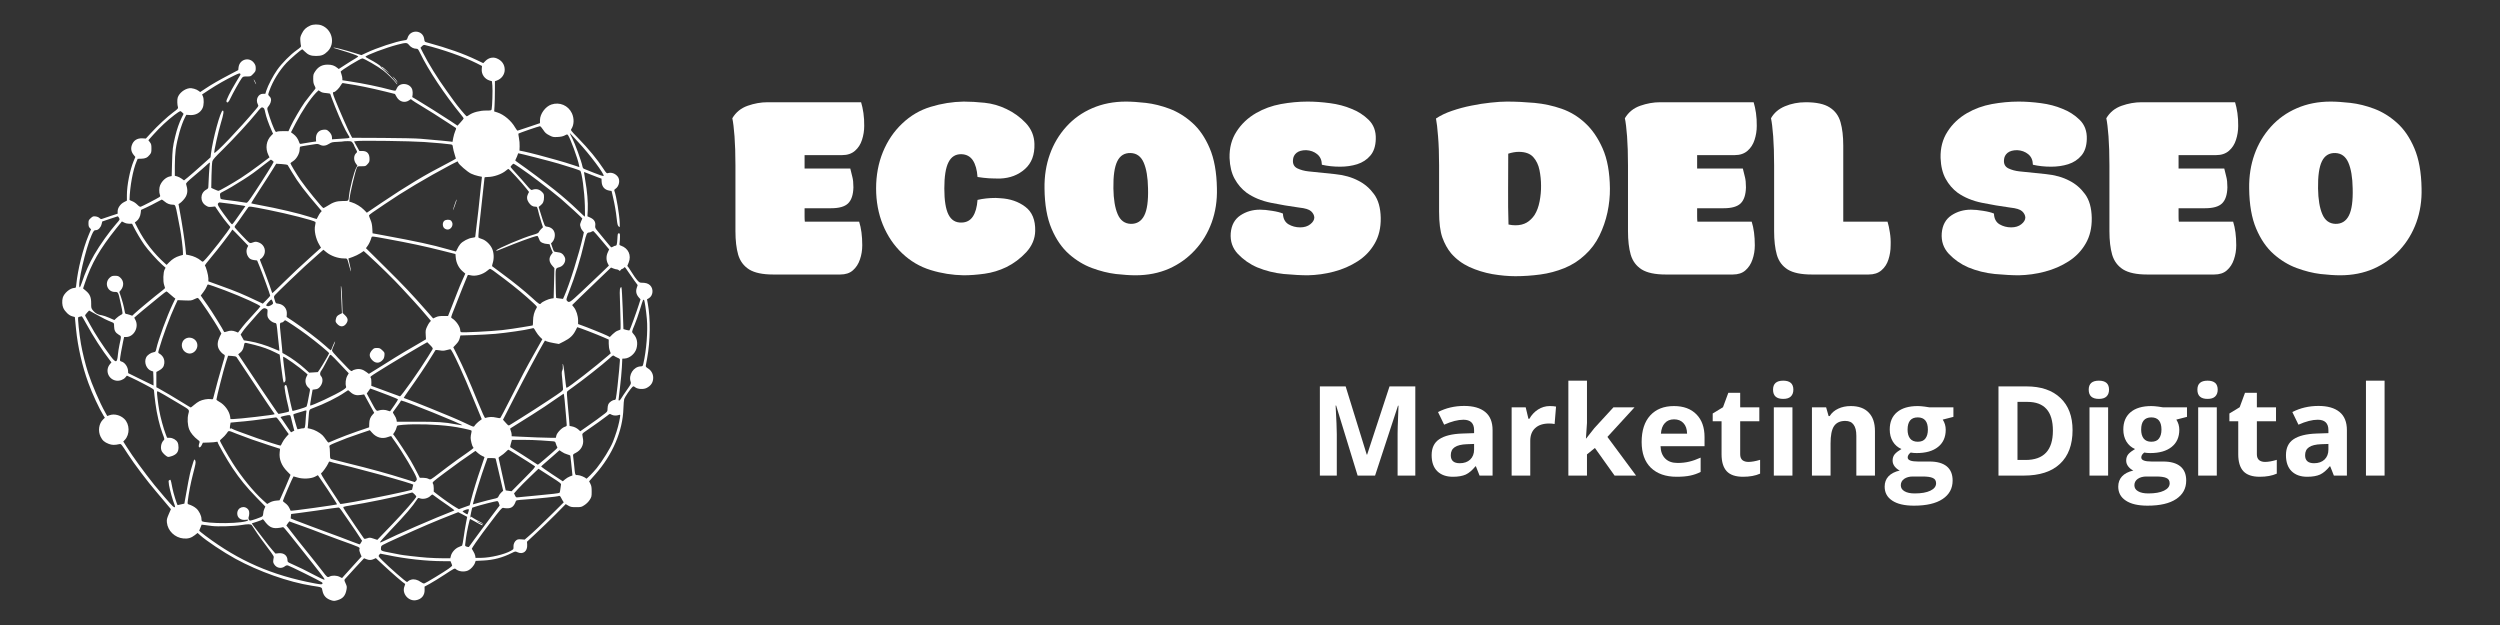 <svg xmlns="http://www.w3.org/2000/svg" xmlns:xlink="http://www.w3.org/1999/xlink" width="400" zoomAndPan="magnify" viewBox="0 0 300 75" height="100" preserveAspectRatio="xMidYMid meet" version="1.0"><rect x="0" y="0" width="300" height="75" fill="#333333" stroke="none"/><defs><g/></defs><g fill="#ffffff" fill-opacity="1"><g transform="translate(86.909, 32.941)"><g><path d="M 9.641 -14.328 L 9.641 -12.719 L 15.125 -12.719 C 15.219 -12.352 15.301 -12.016 15.375 -11.703 C 15.457 -11.398 15.5 -10.984 15.5 -10.453 C 15.477 -9.566 15.266 -8.926 14.859 -8.531 C 14.461 -8.145 13.785 -7.953 12.828 -7.953 L 9.641 -7.953 L 9.641 -7.547 C 9.641 -7.359 9.641 -7.156 9.641 -6.938 C 9.641 -6.727 9.648 -6.531 9.672 -6.344 L 16.188 -6.344 C 16.438 -5.562 16.562 -4.613 16.562 -3.5 C 16.562 -2.906 16.469 -2.336 16.281 -1.797 C 16.102 -1.266 15.82 -0.832 15.438 -0.5 C 15.062 -0.164 14.555 0 13.922 0 L 5.859 0 C 4.598 0 3.641 -0.203 2.984 -0.609 C 2.336 -1.023 1.898 -1.613 1.672 -2.375 C 1.453 -3.145 1.344 -4.082 1.344 -5.188 L 1.344 -13.094 C 1.344 -14.445 1.305 -15.609 1.234 -16.578 C 1.16 -17.555 1.07 -18.281 0.969 -18.75 C 1.395 -19.469 2.008 -19.969 2.812 -20.25 C 3.613 -20.531 4.406 -20.672 5.188 -20.672 L 16.422 -20.672 C 16.535 -20.305 16.629 -19.875 16.703 -19.375 C 16.773 -18.875 16.805 -18.359 16.797 -17.828 C 16.797 -17.254 16.707 -16.695 16.531 -16.156 C 16.363 -15.625 16.082 -15.188 15.688 -14.844 C 15.289 -14.5 14.781 -14.328 14.156 -14.328 Z M 9.641 -14.328 "/></g></g></g><g fill="#ffffff" fill-opacity="1"><g transform="translate(104.444, 32.941)"><g><path d="M 15.578 -9.156 C 16.766 -9.094 17.77 -8.75 18.594 -8.125 C 19.414 -7.508 19.812 -6.539 19.781 -5.219 C 19.758 -4.281 19.398 -3.43 18.703 -2.672 C 18.004 -1.922 17.211 -1.328 16.328 -0.891 C 15.484 -0.484 14.609 -0.219 13.703 -0.094 C 12.797 0.031 11.957 0.094 11.188 0.094 C 9.852 0.07 8.539 -0.133 7.25 -0.531 C 5.957 -0.926 4.812 -1.598 3.812 -2.547 C 2.82 -3.492 2.051 -4.633 1.5 -5.969 C 0.957 -7.312 0.688 -8.766 0.688 -10.328 C 0.688 -11.898 0.957 -13.352 1.5 -14.688 C 2.051 -16.031 2.82 -17.172 3.812 -18.109 C 4.812 -19.066 5.957 -19.738 7.25 -20.125 C 8.539 -20.52 9.852 -20.727 11.188 -20.75 C 11.957 -20.75 12.797 -20.703 13.703 -20.609 C 14.609 -20.516 15.484 -20.266 16.328 -19.859 C 17.211 -19.441 17.988 -18.879 18.656 -18.172 C 19.32 -17.461 19.664 -16.629 19.688 -15.672 C 19.727 -14.367 19.348 -13.363 18.547 -12.656 C 17.754 -11.945 16.766 -11.566 15.578 -11.516 C 15.117 -11.516 14.664 -11.523 14.219 -11.547 C 13.77 -11.578 13.316 -11.629 12.859 -11.703 C 12.797 -12.566 12.609 -13.234 12.297 -13.703 C 11.984 -14.172 11.531 -14.414 10.938 -14.438 C 10.227 -14.457 9.707 -14.133 9.375 -13.469 C 9.039 -12.812 8.875 -11.766 8.875 -10.328 C 8.875 -8.898 9.039 -7.852 9.375 -7.188 C 9.707 -6.531 10.227 -6.211 10.938 -6.234 C 11.531 -6.242 11.984 -6.484 12.297 -6.953 C 12.609 -7.422 12.797 -8.086 12.859 -8.953 C 13.523 -9.109 14.254 -9.188 15.047 -9.188 C 15.141 -9.188 15.234 -9.18 15.328 -9.172 C 15.422 -9.16 15.504 -9.156 15.578 -9.156 Z M 15.578 -9.156 "/></g></g></g><g fill="#ffffff" fill-opacity="1"><g transform="translate(124.764, 32.941)"><g><path d="M 11.484 0.094 C 10.828 0.094 10.039 0.039 9.125 -0.062 C 8.207 -0.176 7.254 -0.414 6.266 -0.781 C 5.285 -1.145 4.367 -1.703 3.516 -2.453 C 2.66 -3.211 1.961 -4.227 1.422 -5.5 C 0.879 -6.77 0.598 -8.379 0.578 -10.328 C 0.555 -11.805 0.77 -13.172 1.219 -14.422 C 1.664 -15.672 2.32 -16.773 3.188 -17.734 C 4.051 -18.691 5.086 -19.43 6.297 -19.953 C 7.516 -20.484 8.867 -20.75 10.359 -20.75 C 11.023 -20.75 11.816 -20.695 12.734 -20.594 C 13.66 -20.488 14.609 -20.254 15.578 -19.891 C 16.555 -19.523 17.469 -18.961 18.312 -18.203 C 19.156 -17.453 19.848 -16.441 20.391 -15.172 C 20.941 -13.898 21.234 -12.285 21.266 -10.328 C 21.305 -8.879 21.098 -7.52 20.641 -6.25 C 20.18 -4.988 19.516 -3.883 18.641 -2.938 C 17.773 -1.988 16.738 -1.242 15.531 -0.703 C 14.32 -0.172 12.973 0.094 11.484 0.094 Z M 10.906 -14.578 C 10.176 -14.598 9.645 -14.27 9.312 -13.594 C 8.977 -12.914 8.82 -11.828 8.844 -10.328 C 8.863 -9.016 9.035 -7.984 9.359 -7.234 C 9.68 -6.484 10.207 -6.098 10.938 -6.078 C 11.664 -6.066 12.203 -6.398 12.547 -7.078 C 12.891 -7.754 13.039 -8.836 13 -10.328 C 12.977 -11.648 12.805 -12.68 12.484 -13.422 C 12.16 -14.172 11.633 -14.555 10.906 -14.578 Z M 10.906 -14.578 "/></g></g></g><g fill="#ffffff" fill-opacity="1"><g transform="translate(146.719, 32.941)"><g><path d="M 7.234 -7.312 C 7.254 -6.719 7.473 -6.289 7.891 -6.031 C 8.316 -5.781 8.785 -5.656 9.297 -5.656 C 9.797 -5.656 10.203 -5.781 10.516 -6.031 C 10.836 -6.281 11 -6.555 11 -6.859 C 10.977 -7.129 10.848 -7.375 10.609 -7.594 C 10.367 -7.812 9.895 -7.957 9.188 -8.031 C 8.039 -8.188 6.906 -8.379 5.781 -8.609 C 4.664 -8.836 3.695 -9.238 2.875 -9.812 C 2.281 -10.258 1.801 -10.816 1.438 -11.484 C 1.07 -12.148 0.867 -12.984 0.828 -13.984 C 0.797 -15.18 1.07 -16.234 1.656 -17.141 C 2.238 -18.055 3.023 -18.801 4.016 -19.375 C 4.922 -19.895 5.91 -20.254 6.984 -20.453 C 8.066 -20.648 9.133 -20.75 10.188 -20.75 C 11.031 -20.75 11.926 -20.688 12.875 -20.562 C 13.82 -20.438 14.676 -20.211 15.438 -19.891 C 16.227 -19.586 16.922 -19.145 17.516 -18.562 C 18.117 -17.977 18.406 -17.207 18.375 -16.25 C 18.352 -15.406 18.133 -14.742 17.719 -14.266 C 17.312 -13.785 16.785 -13.441 16.141 -13.234 C 15.504 -13.035 14.82 -12.938 14.094 -12.938 C 13.312 -12.938 12.582 -13.016 11.906 -13.172 C 11.895 -13.723 11.707 -14.145 11.344 -14.438 C 10.977 -14.738 10.535 -14.898 10.016 -14.922 C 9.516 -14.922 9.129 -14.812 8.859 -14.594 C 8.598 -14.375 8.457 -14.094 8.438 -13.75 C 8.395 -13.27 8.57 -12.93 8.969 -12.734 C 9.363 -12.547 9.805 -12.426 10.297 -12.375 C 11.359 -12.258 12.422 -12.148 13.484 -12.047 C 14.555 -11.941 15.492 -11.676 16.297 -11.25 C 17.023 -10.883 17.645 -10.352 18.156 -9.656 C 18.676 -8.957 18.945 -8.004 18.969 -6.797 C 18.988 -5.598 18.742 -4.566 18.234 -3.703 C 17.734 -2.836 17.051 -2.129 16.188 -1.578 C 15.32 -1.023 14.375 -0.613 13.344 -0.344 C 12.312 -0.07 11.27 0.07 10.219 0.094 C 9.414 0.094 8.453 0.039 7.328 -0.062 C 6.211 -0.176 5.148 -0.441 4.141 -0.859 C 3.254 -1.242 2.484 -1.781 1.828 -2.469 C 1.18 -3.156 0.895 -3.988 0.969 -4.969 C 1.051 -5.926 1.438 -6.633 2.125 -7.094 C 2.812 -7.551 3.598 -7.781 4.484 -7.781 C 4.898 -7.781 5.383 -7.734 5.938 -7.641 C 6.5 -7.555 6.93 -7.445 7.234 -7.312 Z M 7.234 -7.312 "/></g></g></g><g fill="#ffffff" fill-opacity="1"><g transform="translate(166.464, 32.941)"><g/></g></g><g fill="#ffffff" fill-opacity="1"><g transform="translate(171.629, 32.941)"><g><path d="M 1.062 -13.094 C 1.062 -14.445 1.02 -15.609 0.938 -16.578 C 0.863 -17.547 0.781 -18.258 0.688 -18.719 C 1.227 -19.082 1.867 -19.391 2.609 -19.641 C 3.359 -19.898 4.133 -20.109 4.938 -20.266 C 5.738 -20.43 6.508 -20.551 7.25 -20.625 C 8 -20.707 8.645 -20.75 9.188 -20.75 C 10.281 -20.75 11.391 -20.695 12.516 -20.594 C 13.641 -20.488 14.723 -20.254 15.766 -19.891 C 16.816 -19.523 17.758 -18.953 18.594 -18.172 C 19.438 -17.398 20.133 -16.383 20.688 -15.125 C 21.25 -13.863 21.539 -12.266 21.562 -10.328 C 21.57 -9.391 21.473 -8.43 21.266 -7.453 C 21.055 -6.484 20.734 -5.551 20.297 -4.656 C 19.859 -3.77 19.285 -3.004 18.578 -2.359 C 17.848 -1.672 17.02 -1.141 16.094 -0.766 C 15.164 -0.391 14.203 -0.133 13.203 0 C 12.203 0.133 11.207 0.203 10.219 0.203 C 9.352 0.203 8.43 0.117 7.453 -0.047 C 6.484 -0.223 5.562 -0.508 4.688 -0.906 C 3.82 -1.312 3.094 -1.859 2.5 -2.547 C 2.07 -3.066 1.723 -3.695 1.453 -4.438 C 1.191 -5.188 1.062 -6.223 1.062 -7.547 Z M 9.359 -14.5 C 9.359 -13.102 9.352 -11.688 9.344 -10.25 C 9.332 -8.812 9.348 -7.395 9.391 -6 C 9.672 -5.938 9.945 -5.906 10.219 -5.906 C 10.75 -5.906 11.203 -6.016 11.578 -6.234 C 11.953 -6.461 12.266 -6.766 12.516 -7.141 C 12.797 -7.586 13 -8.133 13.125 -8.781 C 13.25 -9.438 13.305 -10.062 13.297 -10.656 C 13.297 -11.281 13.234 -11.906 13.109 -12.531 C 12.984 -13.156 12.734 -13.676 12.359 -14.094 C 11.984 -14.508 11.406 -14.719 10.625 -14.719 C 10.238 -14.719 9.816 -14.645 9.359 -14.5 Z M 9.359 -14.5 "/></g></g></g><g fill="#ffffff" fill-opacity="1"><g transform="translate(194.015, 32.941)"><g><path d="M 9.641 -14.328 L 9.641 -12.719 L 15.125 -12.719 C 15.219 -12.352 15.301 -12.016 15.375 -11.703 C 15.457 -11.398 15.5 -10.984 15.5 -10.453 C 15.477 -9.566 15.266 -8.926 14.859 -8.531 C 14.461 -8.145 13.785 -7.953 12.828 -7.953 L 9.641 -7.953 L 9.641 -7.547 C 9.641 -7.359 9.641 -7.156 9.641 -6.938 C 9.641 -6.727 9.648 -6.531 9.672 -6.344 L 16.188 -6.344 C 16.438 -5.562 16.562 -4.613 16.562 -3.5 C 16.562 -2.906 16.469 -2.336 16.281 -1.797 C 16.102 -1.266 15.82 -0.832 15.438 -0.5 C 15.062 -0.164 14.555 0 13.922 0 L 5.859 0 C 4.598 0 3.641 -0.203 2.984 -0.609 C 2.336 -1.023 1.898 -1.613 1.672 -2.375 C 1.453 -3.145 1.344 -4.082 1.344 -5.188 L 1.344 -13.094 C 1.344 -14.445 1.305 -15.609 1.234 -16.578 C 1.16 -17.555 1.07 -18.281 0.969 -18.75 C 1.395 -19.469 2.008 -19.969 2.812 -20.25 C 3.613 -20.531 4.406 -20.672 5.188 -20.672 L 16.422 -20.672 C 16.535 -20.305 16.629 -19.875 16.703 -19.375 C 16.773 -18.875 16.805 -18.359 16.797 -17.828 C 16.797 -17.254 16.707 -16.695 16.531 -16.156 C 16.363 -15.625 16.082 -15.188 15.688 -14.844 C 15.289 -14.5 14.781 -14.328 14.156 -14.328 Z M 9.641 -14.328 "/></g></g></g><g fill="#ffffff" fill-opacity="1"><g transform="translate(211.55, 32.941)"><g><path d="M 1.344 -13.094 C 1.344 -14.445 1.305 -15.609 1.234 -16.578 C 1.16 -17.555 1.07 -18.281 0.969 -18.75 C 1.332 -19.395 1.891 -19.875 2.641 -20.188 C 3.398 -20.508 4.234 -20.672 5.141 -20.672 C 6.422 -20.672 7.379 -20.461 8.016 -20.047 C 8.66 -19.641 9.094 -19.051 9.312 -18.281 C 9.531 -17.52 9.641 -16.582 9.641 -15.469 L 9.641 -6.344 L 14.953 -6.344 C 15.066 -5.977 15.16 -5.547 15.234 -5.047 C 15.316 -4.555 15.348 -4.039 15.328 -3.5 C 15.328 -2.906 15.238 -2.336 15.062 -1.797 C 14.895 -1.266 14.613 -0.832 14.219 -0.5 C 13.832 -0.164 13.32 0 12.688 0 L 5.859 0 C 4.598 0 3.641 -0.195 2.984 -0.594 C 2.336 -1 1.898 -1.586 1.672 -2.359 C 1.453 -3.141 1.344 -4.082 1.344 -5.188 Z M 1.344 -13.094 "/></g></g></g><g fill="#ffffff" fill-opacity="1"><g transform="translate(226.876, 32.941)"><g/></g></g><g fill="#ffffff" fill-opacity="1"><g transform="translate(232.041, 32.941)"><g><path d="M 7.234 -7.312 C 7.254 -6.719 7.473 -6.289 7.891 -6.031 C 8.316 -5.781 8.785 -5.656 9.297 -5.656 C 9.797 -5.656 10.203 -5.781 10.516 -6.031 C 10.836 -6.281 11 -6.555 11 -6.859 C 10.977 -7.129 10.848 -7.375 10.609 -7.594 C 10.367 -7.812 9.895 -7.957 9.188 -8.031 C 8.039 -8.188 6.906 -8.379 5.781 -8.609 C 4.664 -8.836 3.695 -9.238 2.875 -9.812 C 2.281 -10.258 1.801 -10.816 1.438 -11.484 C 1.07 -12.148 0.867 -12.984 0.828 -13.984 C 0.797 -15.18 1.07 -16.234 1.656 -17.141 C 2.238 -18.055 3.023 -18.801 4.016 -19.375 C 4.922 -19.895 5.91 -20.254 6.984 -20.453 C 8.066 -20.648 9.133 -20.75 10.188 -20.75 C 11.031 -20.75 11.926 -20.688 12.875 -20.562 C 13.82 -20.438 14.676 -20.211 15.438 -19.891 C 16.227 -19.586 16.922 -19.145 17.516 -18.562 C 18.117 -17.977 18.406 -17.207 18.375 -16.25 C 18.352 -15.406 18.133 -14.742 17.719 -14.266 C 17.312 -13.785 16.785 -13.441 16.141 -13.234 C 15.504 -13.035 14.82 -12.938 14.094 -12.938 C 13.312 -12.938 12.582 -13.016 11.906 -13.172 C 11.895 -13.723 11.707 -14.145 11.344 -14.438 C 10.977 -14.738 10.535 -14.898 10.016 -14.922 C 9.516 -14.922 9.129 -14.812 8.859 -14.594 C 8.598 -14.375 8.457 -14.094 8.438 -13.75 C 8.395 -13.27 8.57 -12.93 8.969 -12.734 C 9.363 -12.547 9.805 -12.426 10.297 -12.375 C 11.359 -12.258 12.422 -12.148 13.484 -12.047 C 14.555 -11.941 15.492 -11.676 16.297 -11.25 C 17.023 -10.883 17.645 -10.352 18.156 -9.656 C 18.676 -8.957 18.945 -8.004 18.969 -6.797 C 18.988 -5.598 18.742 -4.566 18.234 -3.703 C 17.734 -2.836 17.051 -2.129 16.188 -1.578 C 15.32 -1.023 14.375 -0.613 13.344 -0.344 C 12.312 -0.07 11.27 0.07 10.219 0.094 C 9.414 0.094 8.453 0.039 7.328 -0.062 C 6.211 -0.176 5.148 -0.441 4.141 -0.859 C 3.254 -1.242 2.484 -1.781 1.828 -2.469 C 1.18 -3.156 0.895 -3.988 0.969 -4.969 C 1.051 -5.926 1.438 -6.633 2.125 -7.094 C 2.812 -7.551 3.598 -7.781 4.484 -7.781 C 4.898 -7.781 5.383 -7.734 5.938 -7.641 C 6.5 -7.555 6.93 -7.445 7.234 -7.312 Z M 7.234 -7.312 "/></g></g></g><g fill="#ffffff" fill-opacity="1"><g transform="translate(251.787, 32.941)"><g><path d="M 9.641 -14.328 L 9.641 -12.719 L 15.125 -12.719 C 15.219 -12.352 15.301 -12.016 15.375 -11.703 C 15.457 -11.398 15.5 -10.984 15.5 -10.453 C 15.477 -9.566 15.266 -8.926 14.859 -8.531 C 14.461 -8.145 13.785 -7.953 12.828 -7.953 L 9.641 -7.953 L 9.641 -7.547 C 9.641 -7.359 9.641 -7.156 9.641 -6.938 C 9.641 -6.727 9.648 -6.531 9.672 -6.344 L 16.188 -6.344 C 16.438 -5.562 16.562 -4.613 16.562 -3.5 C 16.562 -2.906 16.469 -2.336 16.281 -1.797 C 16.102 -1.266 15.82 -0.832 15.438 -0.5 C 15.062 -0.164 14.555 0 13.922 0 L 5.859 0 C 4.598 0 3.641 -0.203 2.984 -0.609 C 2.336 -1.023 1.898 -1.613 1.672 -2.375 C 1.453 -3.145 1.344 -4.082 1.344 -5.188 L 1.344 -13.094 C 1.344 -14.445 1.305 -15.609 1.234 -16.578 C 1.16 -17.555 1.07 -18.281 0.969 -18.75 C 1.395 -19.469 2.008 -19.969 2.812 -20.25 C 3.613 -20.531 4.406 -20.672 5.188 -20.672 L 16.422 -20.672 C 16.535 -20.305 16.629 -19.875 16.703 -19.375 C 16.773 -18.875 16.805 -18.359 16.797 -17.828 C 16.797 -17.254 16.707 -16.695 16.531 -16.156 C 16.363 -15.625 16.082 -15.188 15.688 -14.844 C 15.289 -14.5 14.781 -14.328 14.156 -14.328 Z M 9.641 -14.328 "/></g></g></g><g fill="#ffffff" fill-opacity="1"><g transform="translate(269.322, 32.941)"><g><path d="M 11.484 0.094 C 10.828 0.094 10.039 0.039 9.125 -0.062 C 8.207 -0.176 7.254 -0.414 6.266 -0.781 C 5.285 -1.145 4.367 -1.703 3.516 -2.453 C 2.66 -3.211 1.961 -4.227 1.422 -5.5 C 0.879 -6.77 0.598 -8.379 0.578 -10.328 C 0.555 -11.805 0.77 -13.172 1.219 -14.422 C 1.664 -15.672 2.32 -16.773 3.188 -17.734 C 4.051 -18.691 5.086 -19.43 6.297 -19.953 C 7.516 -20.484 8.867 -20.75 10.359 -20.75 C 11.023 -20.75 11.816 -20.695 12.734 -20.594 C 13.66 -20.488 14.609 -20.254 15.578 -19.891 C 16.555 -19.523 17.469 -18.961 18.312 -18.203 C 19.156 -17.453 19.848 -16.441 20.391 -15.172 C 20.941 -13.898 21.234 -12.285 21.266 -10.328 C 21.305 -8.879 21.098 -7.52 20.641 -6.25 C 20.18 -4.988 19.516 -3.883 18.641 -2.938 C 17.773 -1.988 16.738 -1.242 15.531 -0.703 C 14.32 -0.172 12.973 0.094 11.484 0.094 Z M 10.906 -14.578 C 10.176 -14.598 9.645 -14.27 9.312 -13.594 C 8.977 -12.914 8.82 -11.828 8.844 -10.328 C 8.863 -9.016 9.035 -7.984 9.359 -7.234 C 9.68 -6.484 10.207 -6.098 10.938 -6.078 C 11.664 -6.066 12.203 -6.398 12.547 -7.078 C 12.891 -7.754 13.039 -8.836 13 -10.328 C 12.977 -11.648 12.805 -12.68 12.484 -13.422 C 12.16 -14.172 11.633 -14.555 10.906 -14.578 Z M 10.906 -14.578 "/></g></g></g><g fill="#ffffff" fill-opacity="1"><g transform="translate(291.284, 32.941)"><g/></g></g><path fill="#ffffff" d="M 37.223 3.07 C 36.719 3.301 36.453 3.551 36.227 4.016 C 36.031 4.41 36.012 4.504 36.043 4.926 C 36.059 5.184 36.098 5.445 36.121 5.508 C 36.16 5.594 36.039 5.715 35.598 6.023 C 34.863 6.539 33.828 7.582 33.266 8.379 C 32.785 9.055 32.152 10.266 31.961 10.867 L 31.84 11.254 L 31.555 11.254 C 30.988 11.254 30.645 11.949 30.934 12.508 C 31.039 12.715 31.039 12.719 30.672 13.152 C 28.746 15.449 25.781 18.547 25.711 18.34 C 25.66 18.188 26.191 15.801 26.516 14.73 C 26.828 13.707 26.891 13.266 26.73 13.266 C 26.461 13.266 25.527 16.699 25.312 18.48 L 25.266 18.879 L 24.109 19.914 C 23.477 20.48 22.762 21.105 22.52 21.297 L 22.082 21.648 L 21.797 21.441 C 21.641 21.328 21.395 21.203 21.246 21.164 L 20.98 21.094 L 20.98 19.895 C 20.98 19.203 21.027 18.375 21.086 17.938 C 21.266 16.656 21.746 14.98 22.188 14.105 L 22.355 13.777 L 22.797 13.805 C 23.484 13.848 24.059 13.527 24.316 12.957 C 24.473 12.613 24.488 11.902 24.352 11.57 L 24.25 11.336 L 25.094 10.777 C 26.035 10.16 27.133 9.535 28.113 9.059 C 28.613 8.816 28.777 8.766 28.82 8.836 C 28.852 8.883 28.867 8.941 28.855 8.965 C 28.844 8.984 28.602 9.391 28.312 9.871 C 27.621 11.023 27.117 12.039 27.172 12.18 C 27.266 12.418 27.43 12.285 27.656 11.793 C 27.938 11.188 28.766 9.715 29 9.398 C 29.16 9.184 29.191 9.176 29.629 9.176 C 30.082 9.176 30.09 9.172 30.387 8.859 C 30.66 8.574 30.688 8.516 30.688 8.195 C 30.688 7.922 30.645 7.785 30.496 7.574 C 29.926 6.773 28.738 7.098 28.625 8.09 L 28.59 8.41 L 27.578 8.941 C 26.262 9.633 25.391 10.133 24.633 10.641 L 24.02 11.047 L 23.848 10.914 C 23.574 10.695 23.016 10.539 22.703 10.59 C 22.109 10.684 21.504 11.176 21.328 11.703 C 21.246 11.953 21.262 12.582 21.359 12.883 C 21.398 13 21.297 13.102 20.797 13.473 C 20.082 14 18.898 15.102 18.082 15.996 L 17.504 16.625 L 17.102 16.602 C 16.457 16.566 16.004 16.855 15.812 17.441 C 15.672 17.855 15.758 18.25 16.055 18.609 L 16.242 18.836 L 16.043 19.309 C 15.598 20.371 15.227 22.234 15.227 23.418 L 15.227 24.078 L 14.891 24.25 C 14.453 24.469 14.117 24.949 14.117 25.355 L 14.117 25.641 L 13.305 25.906 C 12.855 26.051 12.402 26.207 12.301 26.246 C 12.137 26.312 12.086 26.301 11.938 26.164 C 11.836 26.066 11.652 25.992 11.461 25.969 C 11.184 25.938 11.129 25.957 10.883 26.18 C 10.637 26.41 10.617 26.453 10.617 26.809 C 10.617 27.105 10.648 27.223 10.77 27.352 L 10.926 27.516 L 10.609 28.277 C 9.957 29.852 9.332 32.367 9.16 34.082 C 9.117 34.527 9.105 34.547 8.93 34.551 C 8.414 34.562 7.688 35.176 7.531 35.727 C 7.426 36.105 7.453 36.633 7.594 36.949 C 7.801 37.402 8.277 37.855 8.656 37.953 L 8.98 38.043 L 9.016 38.391 C 9.035 38.586 9.086 39.086 9.125 39.504 C 9.336 41.629 9.859 43.922 10.602 45.953 C 11.078 47.262 11.918 49.07 12.426 49.879 L 12.582 50.129 L 12.379 50.324 C 11.863 50.82 11.73 51.707 12.07 52.402 C 12.293 52.859 12.535 53.07 13.059 53.27 C 13.453 53.418 13.77 53.422 14.336 53.293 C 14.535 53.25 14.57 53.293 15.332 54.477 C 16.09 55.656 17.715 57.805 18.762 59.02 C 19.039 59.344 19.312 59.664 19.582 59.992 C 19.816 60.277 20.121 60.645 20.262 60.805 L 20.512 61.098 L 20.25 61.699 C 20.027 62.227 19.996 62.348 20.027 62.691 C 20.121 63.691 20.977 64.523 22.016 64.617 C 22.559 64.668 22.953 64.551 23.375 64.219 L 23.711 63.953 L 24.035 64.242 C 24.766 64.898 26.801 66.258 28.227 67.039 C 31.051 68.586 34.629 69.852 37.41 70.285 C 38.695 70.484 38.605 70.441 38.691 70.879 C 38.816 71.504 39.156 71.863 39.812 72.055 C 40.047 72.125 40.16 72.121 40.48 72.027 C 41.145 71.836 41.445 71.488 41.578 70.77 C 41.641 70.422 41.633 70.352 41.469 69.996 C 41.297 69.617 41.297 69.602 41.418 69.461 C 41.734 69.098 43.672 66.992 43.688 66.992 C 43.695 66.992 43.816 67.039 43.953 67.098 C 44.277 67.234 44.559 67.23 44.859 67.086 L 45.102 66.973 L 45.91 67.727 C 47.098 68.836 48.344 69.918 48.625 70.078 C 48.633 70.086 48.59 70.219 48.531 70.375 C 48.199 71.211 49 72.172 49.902 72.027 C 50.57 71.918 50.969 71.453 50.953 70.793 L 50.945 70.395 L 51.582 70.047 C 51.934 69.855 52.746 69.355 53.387 68.934 C 54.445 68.238 54.562 68.176 54.668 68.27 C 55.023 68.59 55.691 68.672 56.172 68.457 C 56.496 68.309 56.887 67.879 57 67.539 L 57.078 67.305 L 58.008 67.262 C 59.227 67.203 60.281 66.926 61.43 66.352 C 61.828 66.152 61.848 66.152 62.074 66.258 C 62.754 66.582 63.312 66.164 63.262 65.367 L 63.238 65.008 L 64.379 63.941 C 65.008 63.359 66.055 62.34 66.707 61.688 L 67.887 60.492 L 68.195 60.676 C 68.469 60.836 68.578 60.859 69.137 60.859 C 69.742 60.859 69.777 60.848 70.145 60.605 C 70.383 60.449 70.617 60.215 70.766 59.984 C 70.988 59.633 71 59.582 71 58.988 C 71 58.48 70.973 58.305 70.848 58.059 L 70.695 57.754 L 71.41 56.949 C 73.512 54.586 74.742 51.703 74.812 48.969 C 74.828 48.492 74.867 48.004 74.906 47.883 C 74.98 47.648 75.656 46.648 75.879 46.445 C 76.012 46.324 76.023 46.328 76.23 46.48 C 76.539 46.711 77.223 46.746 77.594 46.555 C 78.129 46.281 78.383 45.883 78.383 45.324 C 78.383 44.879 78.152 44.457 77.781 44.223 C 77.496 44.043 77.473 44.004 77.508 43.809 C 77.531 43.691 77.598 43.332 77.656 43.008 C 78.043 40.898 78.074 38.238 77.73 36.395 L 77.641 35.918 L 77.863 35.789 C 78.379 35.484 78.453 34.656 78.004 34.23 C 77.77 34.012 77.488 33.926 76.988 33.926 C 76.773 33.926 76.688 33.875 76.457 33.609 C 76.305 33.438 76.055 33.086 75.902 32.828 C 75.746 32.574 75.543 32.262 75.449 32.133 L 75.277 31.906 L 75.441 31.504 C 75.793 30.641 75.406 29.793 74.527 29.484 C 74.316 29.414 74.309 29.398 74.355 29.117 C 74.379 28.961 74.398 28.641 74.398 28.414 C 74.398 28.043 74.383 27.996 74.258 27.996 C 74.133 27.996 74.117 28.055 74.086 28.656 C 74.047 29.344 74.008 29.488 73.836 29.488 C 73.781 29.488 73.66 29.535 73.566 29.598 C 73.477 29.656 73.367 29.688 73.328 29.664 C 73.289 29.637 73 29.301 72.684 28.91 C 72.371 28.523 71.953 28.012 71.754 27.777 C 71.422 27.383 71.398 27.328 71.43 27.078 C 71.488 26.645 71.305 26.336 70.859 26.125 L 70.492 25.953 L 70.531 25.203 C 70.578 24.301 70.465 22.93 70.23 21.629 C 70.137 21.098 70.07 20.656 70.078 20.648 C 70.09 20.637 70.363 20.738 70.688 20.871 C 71.012 21.004 71.48 21.188 71.73 21.277 L 72.18 21.438 L 72.195 21.785 C 72.219 22.402 72.543 22.781 73.129 22.875 L 73.387 22.918 L 73.559 23.656 C 73.77 24.543 73.914 25.398 74.016 26.332 C 74.074 26.863 74.121 27.059 74.227 27.164 C 74.383 27.316 74.383 27.312 74.367 26.75 C 74.34 25.828 73.957 23.516 73.734 22.926 C 73.691 22.805 73.715 22.75 73.852 22.66 C 74.316 22.355 74.453 21.574 74.113 21.172 C 73.801 20.797 73.344 20.648 72.922 20.781 C 72.805 20.82 72.719 20.73 72.398 20.238 C 71.672 19.125 70.648 17.883 69.352 16.547 C 68.469 15.637 68.461 15.629 68.574 15.461 C 68.895 14.973 68.914 14.207 68.625 13.586 C 68.184 12.648 67.148 12.207 66.164 12.543 C 65.445 12.785 64.797 13.676 64.797 14.414 L 64.797 14.777 L 63.496 15.219 C 62.781 15.457 62.16 15.664 62.117 15.676 C 62.074 15.688 61.941 15.52 61.816 15.301 C 61.363 14.496 60.469 13.742 59.68 13.492 L 59.301 13.371 L 59.344 12.711 C 59.367 12.348 59.387 11.531 59.387 10.898 L 59.391 9.742 L 59.609 9.668 C 60.184 9.465 60.57 8.941 60.566 8.363 C 60.562 7.727 60.203 7.23 59.57 6.988 C 59.125 6.82 58.625 6.941 58.254 7.312 L 57.988 7.578 L 57.25 7.223 C 55.559 6.418 53.855 5.812 51.199 5.082 C 50.965 5.02 50.945 4.992 50.902 4.672 C 50.758 3.582 49.23 3.48 48.91 4.543 C 48.836 4.781 48.812 4.801 48.477 4.844 C 47.543 4.973 45.227 5.738 43.949 6.344 L 43.375 6.613 L 42.77 6.43 C 42.426 6.328 42.086 6.227 41.746 6.121 C 41.109 5.926 40.203 5.707 40.066 5.715 C 39.918 5.719 39.977 5.742 41.156 6.094 C 42.035 6.355 42.879 6.66 42.98 6.75 C 43.012 6.777 42.855 6.902 42.633 7.027 C 42.41 7.152 41.875 7.484 41.438 7.77 L 40.648 8.281 L 40.469 8.137 C 40.129 7.863 39.82 7.758 39.32 7.758 C 38.664 7.754 38.195 8.004 37.836 8.543 C 37.602 8.891 37.586 8.957 37.586 9.445 C 37.586 9.859 37.621 10.035 37.742 10.273 C 37.875 10.523 37.887 10.594 37.812 10.688 C 37.766 10.754 37.52 11.055 37.273 11.359 C 37.023 11.664 36.707 12.07 36.57 12.266 C 36.109 12.914 35.16 14.543 34.887 15.145 L 34.617 15.742 L 33.988 15.734 C 33.625 15.73 33.301 15.762 33.223 15.805 C 33.098 15.879 33.066 15.84 32.859 15.391 C 32.586 14.797 32.074 13.266 32.074 13.039 C 32.074 12.953 32.133 12.828 32.203 12.77 C 32.273 12.707 32.387 12.516 32.457 12.34 C 32.59 11.988 32.535 11.727 32.281 11.496 C 32.156 11.383 32.156 11.363 32.328 10.883 C 32.738 9.727 33.508 8.473 34.383 7.539 C 34.793 7.098 36.168 5.914 36.27 5.914 C 36.289 5.914 36.422 6.035 36.566 6.18 C 36.98 6.59 37.289 6.715 37.934 6.715 C 38.582 6.715 38.891 6.59 39.324 6.156 C 40.262 5.223 39.871 3.547 38.605 3.051 C 38.207 2.895 37.59 2.902 37.223 3.07 M 47.707 5.359 C 46.328 5.715 43.859 6.645 43.859 6.809 C 43.859 6.836 44.055 6.957 44.293 7.082 C 44.988 7.438 45.699 7.898 45.68 7.98 C 45.672 8.02 45.934 8.281 46.262 8.562 C 46.855 9.074 47.676 9.973 47.668 10.105 C 47.668 10.148 47.613 10.102 47.551 10.008 C 47.332 9.68 46.477 8.832 45.98 8.453 C 45.375 7.988 43.68 7.008 43.484 7.008 C 43.254 7.008 40.875 8.465 40.879 8.605 C 40.879 8.633 40.926 8.777 40.98 8.93 C 41.035 9.086 41.082 9.305 41.082 9.418 L 41.086 9.629 L 41.902 9.754 C 43.656 10.023 45.457 10.395 46.996 10.809 C 47.215 10.867 47.422 10.898 47.453 10.879 C 47.484 10.859 47.566 10.723 47.633 10.57 C 47.973 9.82 49.258 9.969 49.48 10.781 C 49.523 10.941 49.535 11.203 49.512 11.359 L 49.469 11.652 L 49.977 11.949 C 50.754 12.406 53.16 13.922 54.078 14.531 L 54.902 15.082 L 55.27 14.676 C 55.473 14.453 55.641 14.246 55.641 14.215 C 55.645 14.18 55.527 14.012 55.379 13.832 C 53.328 11.316 51.422 8.449 50.402 6.348 C 50.18 5.895 50.141 5.848 49.953 5.848 C 49.637 5.848 49.305 5.676 49.086 5.402 C 48.84 5.098 48.742 5.094 47.707 5.359 M 50.637 5.547 L 50.457 5.73 L 50.754 6.324 C 51.41 7.625 52.504 9.391 53.594 10.898 C 54.016 11.48 54.41 12.031 54.465 12.113 C 54.809 12.617 55.926 13.957 56.008 13.957 C 56.039 13.957 56.184 13.879 56.324 13.781 C 56.777 13.473 57.578 13.266 58.309 13.266 C 58.926 13.266 58.961 13.258 58.996 13.109 C 59.07 12.812 59.133 10.801 59.082 10.273 L 59.031 9.746 L 58.762 9.668 C 58.152 9.484 57.758 8.914 57.809 8.289 L 57.84 7.918 L 57.164 7.574 C 55.656 6.82 53.023 5.895 50.996 5.406 C 50.863 5.375 50.773 5.41 50.637 5.547 M 45.848 8.117 C 46.375 8.535 46.844 8.879 46.668 8.723 C 46.555 8.617 46.328 8.414 46.168 8.266 C 46.008 8.117 45.836 7.996 45.789 7.996 C 45.734 8 45.762 8.051 45.848 8.117 M 47.324 9.453 C 47.73 9.961 47.785 10.012 47.633 9.742 C 47.559 9.617 47.395 9.418 47.262 9.293 C 47.047 9.094 47.051 9.109 47.324 9.453 M 30.562 9.832 C 30.645 10.004 30.727 10.129 30.738 10.117 C 30.77 10.086 30.492 9.52 30.445 9.52 C 30.426 9.52 30.48 9.66 30.562 9.832 M 40.883 10.254 C 40.711 10.578 40.23 11.047 40.074 11.047 C 39.891 11.047 39.914 11.195 40.188 11.891 C 40.711 13.207 41.758 15.59 42.082 16.203 L 42.262 16.535 L 45.887 16.551 C 47.996 16.562 49.914 16.602 50.48 16.652 C 52.613 16.836 53.82 16.949 54.055 16.984 L 54.301 17.023 L 54.387 16.551 C 54.438 16.289 54.543 15.922 54.625 15.734 C 54.766 15.402 54.766 15.387 54.645 15.316 C 54.574 15.273 54.188 15.02 53.781 14.75 C 52.812 14.105 51.32 13.164 50.395 12.613 C 49.984 12.371 49.57 12.109 49.477 12.031 L 49.305 11.891 L 49.105 12.031 C 48.59 12.398 47.93 12.227 47.598 11.637 L 47.395 11.277 L 46.234 10.988 C 44.371 10.531 42.863 10.223 41.57 10.039 C 41.398 10.016 41.211 9.984 41.156 9.969 C 41.086 9.949 40.992 10.047 40.883 10.254 M 37.922 11.133 C 37.191 11.898 36.246 13.316 35.473 14.801 L 34.918 15.875 L 35.195 16.078 C 35.512 16.312 35.758 16.652 35.883 17.031 C 35.965 17.273 35.984 17.289 36.172 17.25 C 36.285 17.223 36.727 17.152 37.152 17.086 L 37.934 16.973 L 37.914 16.695 C 37.875 16.055 38.223 15.617 38.816 15.566 C 39.141 15.543 39.215 15.559 39.41 15.727 C 39.684 15.957 39.84 16.238 39.84 16.512 L 39.84 16.719 L 40.238 16.691 C 40.594 16.668 40.949 16.645 41.309 16.621 C 42.039 16.578 42.047 16.566 41.777 16.176 C 41.48 15.75 40.77 14.219 40.223 12.836 C 39.898 12.008 39.629 11.305 39.629 11.27 C 39.629 11.23 39.41 11.188 39.141 11.168 C 38.789 11.145 38.594 11.09 38.449 10.984 C 38.34 10.906 38.238 10.84 38.227 10.84 C 38.215 10.84 38.078 10.969 37.922 11.133 M 30.746 13.594 C 29.91 14.633 28.004 16.699 26.68 18 C 25.836 18.824 25.543 19.156 25.484 19.352 C 25.445 19.492 25.395 20.27 25.379 21.078 L 25.352 22.547 L 25.738 22.723 C 25.953 22.82 26.164 22.902 26.203 22.902 C 26.328 22.902 27.891 22.012 28.914 21.355 C 29.445 21.016 30.434 20.32 31.109 19.809 L 32.34 18.883 L 32.207 18.609 C 31.812 17.789 31.945 16.867 32.555 16.262 L 32.766 16.051 L 32.586 15.645 C 32.234 14.855 31.941 14.027 31.84 13.535 C 31.73 13.008 31.703 12.957 31.484 12.891 C 31.367 12.855 31.234 12.984 30.746 13.594 M 20.93 13.797 C 20.09 14.438 19.215 15.25 18.453 16.102 L 17.805 16.824 L 17.988 17.066 C 18.148 17.277 18.172 17.375 18.172 17.812 C 18.172 18.27 18.156 18.336 17.961 18.578 C 17.68 18.926 17.445 19.035 16.938 19.047 L 16.523 19.055 L 16.391 19.367 C 15.949 20.398 15.59 22.359 15.543 23.969 C 15.539 24.004 15.676 24.078 15.844 24.137 C 16.023 24.195 16.281 24.367 16.457 24.543 C 16.691 24.777 16.797 24.84 16.906 24.801 C 17.082 24.746 18.887 23.812 19.105 23.664 C 19.238 23.574 19.25 23.535 19.184 23.363 C 19.078 23.09 19.09 22.523 19.211 22.242 C 19.434 21.703 19.91 21.27 20.383 21.172 L 20.602 21.129 L 20.645 19.57 C 20.691 17.914 20.727 17.617 21.012 16.418 C 21.219 15.535 21.512 14.695 21.816 14.09 L 22.031 13.664 L 21.875 13.5 C 21.789 13.41 21.68 13.332 21.629 13.332 C 21.582 13.332 21.266 13.543 20.93 13.797 M 63.48 15.562 C 62.812 15.793 62.246 16.004 62.219 16.027 C 62.191 16.051 62.219 16.289 62.273 16.559 C 62.332 16.824 62.367 17.273 62.355 17.559 L 62.336 18.07 L 62.926 18.188 C 63.52 18.309 65.629 18.859 66.773 19.195 C 67.117 19.297 67.598 19.438 67.848 19.508 C 68.094 19.578 68.574 19.73 68.91 19.848 L 69.527 20.055 L 69.48 19.805 C 69.332 19.027 68.434 16.582 68.164 16.223 C 68.07 16.102 68.055 16.105 67.766 16.254 C 67.555 16.363 67.305 16.418 66.91 16.438 C 66.391 16.465 66.328 16.453 65.906 16.234 C 65.531 16.039 65.41 15.93 65.18 15.574 C 65.023 15.336 64.855 15.145 64.797 15.145 C 64.738 15.145 64.148 15.332 63.48 15.562 M 68.68 16.609 C 69 17.219 69.781 19.375 69.887 19.941 C 69.918 20.121 69.984 20.223 70.086 20.262 C 70.172 20.297 70.719 20.516 71.305 20.75 C 71.941 21.008 72.395 21.152 72.434 21.117 C 72.59 20.957 70.727 18.473 69.41 17.078 C 69.102 16.754 68.75 16.371 68.629 16.227 C 68.508 16.086 68.391 15.969 68.375 15.969 C 68.355 15.969 68.496 16.258 68.68 16.609 M 42.809 16.926 L 42.484 16.973 L 42.805 17.547 L 43.125 18.117 L 43.477 18.117 C 44.059 18.117 44.344 18.438 44.344 19.086 C 44.344 19.391 44.312 19.473 44.105 19.695 C 43.875 19.949 43.859 19.953 43.383 19.949 C 42.949 19.945 42.895 19.961 42.832 20.098 C 42.641 20.52 42.027 23.086 41.957 23.773 L 41.914 24.195 L 42.211 24.281 C 42.684 24.422 43.312 24.805 43.68 25.18 L 44.02 25.527 L 45.793 24.328 C 48.805 22.297 51.004 20.977 53.633 19.629 C 54.227 19.324 54.707 19.055 54.707 19.031 C 54.707 19.004 54.637 18.773 54.555 18.516 C 54.469 18.262 54.383 17.895 54.355 17.707 C 54.312 17.379 54.301 17.363 54.059 17.324 C 53.586 17.254 52.418 17.148 50.895 17.039 C 49.297 16.926 43.391 16.844 42.809 16.926 M 41.219 16.965 C 41.203 16.98 40.879 17.008 40.496 17.023 C 39.879 17.047 39.773 17.074 39.516 17.242 C 39.125 17.504 38.742 17.551 38.402 17.379 C 38.207 17.277 38.07 17.258 37.863 17.293 C 37.711 17.316 37.246 17.391 36.832 17.453 C 36.418 17.516 36.051 17.582 36.016 17.602 C 35.984 17.625 35.957 17.777 35.957 17.941 C 35.957 18.41 35.586 19.07 35.18 19.332 C 35 19.445 34.852 19.559 34.852 19.586 C 34.844 19.676 35.613 20.953 36.066 21.609 C 36.754 22.602 38.625 24.898 38.801 24.969 C 38.828 24.977 39.047 24.863 39.285 24.711 C 39.988 24.254 40.398 24.125 41.137 24.121 C 41.863 24.117 41.812 24.164 41.887 23.457 C 41.977 22.559 42.484 20.605 42.75 20.121 L 42.887 19.871 L 42.715 19.641 C 42.41 19.227 42.426 18.652 42.754 18.359 C 42.887 18.238 42.887 18.23 42.68 17.852 C 42.566 17.641 42.473 17.441 42.473 17.41 C 42.473 17.375 42.406 17.258 42.32 17.145 C 42.18 16.953 42.141 16.938 41.707 16.938 C 41.457 16.938 41.234 16.953 41.219 16.965 M 62.16 18.457 C 62.16 18.508 61.945 19.016 61.832 19.238 C 61.816 19.266 62.051 19.449 62.348 19.648 C 63.051 20.121 65.586 22.016 66.562 22.797 C 67.582 23.613 68.496 24.414 69.336 25.223 C 69.719 25.59 70.074 25.93 70.129 25.973 C 70.211 26.043 70.219 25.852 70.184 24.668 C 70.133 22.949 69.824 20.641 69.621 20.484 C 69.527 20.41 68.391 20.039 66.98 19.621 C 66.105 19.359 62.344 18.395 62.207 18.395 C 62.184 18.395 62.16 18.422 62.16 18.457 M 31.797 19.684 C 30.566 20.652 30.152 20.953 29.184 21.57 C 28.211 22.195 27.324 22.715 26.719 23.02 C 26.395 23.184 26.387 23.191 26.406 23.477 C 26.418 23.637 26.449 23.805 26.477 23.848 C 26.508 23.895 26.738 23.949 26.996 23.973 C 27.496 24.02 29.305 24.277 29.555 24.332 C 29.68 24.363 29.828 24.176 30.637 22.957 C 31.641 21.445 32.836 19.527 32.836 19.434 C 32.836 19.371 32.559 19.152 32.492 19.16 C 32.473 19.164 32.16 19.398 31.797 19.684 M 54.121 19.758 C 51.125 21.352 48.32 23.023 46.164 24.5 C 45.602 24.887 44.949 25.332 44.711 25.488 C 44.473 25.648 44.277 25.816 44.277 25.867 C 44.277 25.914 44.359 26.148 44.461 26.387 C 44.598 26.703 44.652 26.973 44.676 27.406 L 44.707 27.996 L 45.965 28.227 C 50.074 28.984 51.828 29.367 53.715 29.906 C 54.238 30.059 54.68 30.18 54.699 30.18 C 54.723 30.18 54.801 30.039 54.875 29.871 C 54.949 29.699 55.109 29.441 55.227 29.297 C 55.496 28.961 56.23 28.574 56.688 28.531 C 56.93 28.508 57.031 28.469 57.031 28.398 C 57.031 28.344 57.125 27.559 57.238 26.656 C 57.352 25.754 57.492 24.5 57.551 23.871 C 57.609 23.242 57.688 22.492 57.723 22.207 C 57.758 21.922 57.797 21.582 57.809 21.453 L 57.828 21.215 L 57.379 21.121 C 57.129 21.074 56.742 20.938 56.512 20.828 C 56.07 20.609 55.059 19.73 54.984 19.504 C 54.961 19.426 54.922 19.367 54.895 19.367 C 54.871 19.367 54.52 19.543 54.121 19.758 M 24.711 19.883 C 24.492 20.086 23.859 20.641 23.301 21.105 C 22.457 21.816 22.297 21.98 22.336 22.102 C 22.535 22.746 22.527 23.148 22.301 23.59 C 22.168 23.848 21.812 24.238 21.566 24.402 L 21.422 24.496 L 21.582 25.379 C 21.852 26.832 22.168 28.914 22.254 29.758 L 22.332 30.551 L 22.758 30.637 C 23.23 30.734 23.762 30.98 24.094 31.258 C 24.309 31.441 24.316 31.441 24.457 31.316 C 24.996 30.832 27.637 27.449 27.637 27.242 C 27.637 27.223 27.473 27.02 27.273 26.797 C 27.074 26.57 26.664 26.027 26.359 25.582 L 25.812 24.777 L 25.414 24.82 C 25.051 24.855 24.98 24.84 24.695 24.66 C 23.984 24.211 24.004 23.176 24.734 22.766 C 24.969 22.633 25.004 22.582 25.004 22.359 C 25.004 21.887 25.145 19.746 25.184 19.625 C 25.242 19.426 25.129 19.488 24.711 19.883 M 32.664 20.426 C 32.402 20.852 31.723 21.914 31.152 22.781 C 30.582 23.648 30.129 24.379 30.148 24.398 C 30.168 24.418 30.602 24.508 31.113 24.602 C 33.34 25.008 35.863 25.602 37.156 26.023 C 37.613 26.176 37.996 26.289 38.004 26.281 C 38.012 26.27 38.09 26.125 38.176 25.953 C 38.258 25.781 38.391 25.57 38.469 25.484 L 38.609 25.332 L 38.273 24.938 C 36.559 22.941 35.797 21.938 35.039 20.668 C 34.785 20.238 34.551 19.852 34.52 19.805 C 34.488 19.762 34.176 19.711 33.805 19.688 L 33.145 19.648 Z M 61.41 19.816 C 61.328 19.914 61.262 20.008 61.262 20.031 C 61.262 20.055 61.582 20.422 61.973 20.848 C 62.363 21.27 62.914 21.895 63.195 22.23 C 63.562 22.668 63.738 22.828 63.82 22.797 C 64.293 22.613 64.695 22.688 65.027 23.02 C 65.262 23.25 65.281 23.301 65.281 23.68 C 65.281 24.148 65.168 24.414 64.855 24.656 L 64.637 24.828 L 64.859 25.547 C 65.379 27.215 65.352 27.16 65.672 27.203 C 66.367 27.297 66.723 27.867 66.531 28.578 C 66.488 28.746 66.375 28.953 66.285 29.043 L 66.121 29.207 L 66.266 29.641 C 66.344 29.883 66.438 30.113 66.473 30.156 C 66.504 30.199 66.703 30.246 66.914 30.266 C 67.324 30.297 67.562 30.457 67.754 30.828 C 67.984 31.273 67.664 31.91 67.133 32.062 C 66.633 32.207 66.656 32.102 66.68 34 C 66.691 34.945 66.719 35.73 66.738 35.746 C 66.758 35.762 66.949 35.797 67.168 35.82 L 67.562 35.867 L 67.711 35.535 C 68.352 34.09 69.484 30.473 69.961 28.355 L 70.066 27.879 L 69.895 27.672 C 69.797 27.559 69.699 27.383 69.68 27.281 C 69.656 27.18 69.625 27.055 69.609 27.004 C 69.594 26.953 69.648 26.758 69.73 26.566 L 69.879 26.223 L 69.641 25.977 C 69.445 25.77 68.629 25.027 67.293 23.844 C 66.926 23.52 65.188 22.152 64.52 21.664 C 64.195 21.426 63.742 21.094 63.516 20.918 C 62.922 20.473 61.695 19.645 61.625 19.645 C 61.59 19.645 61.496 19.723 61.41 19.816 M 60.719 20.469 C 60.223 20.895 59.246 21.238 58.531 21.238 C 58.242 21.238 58.141 21.262 58.141 21.336 C 58.141 21.387 58.016 22.535 57.863 23.883 C 57.461 27.41 57.359 28.457 57.426 28.516 C 57.457 28.547 57.648 28.621 57.852 28.688 C 58.293 28.832 58.805 29.312 59.039 29.809 C 59.262 30.281 59.305 30.969 59.145 31.504 C 59.078 31.73 59.031 31.926 59.047 31.938 C 59.062 31.953 59.621 32.367 60.289 32.863 C 61.648 33.867 62.949 34.918 63.812 35.707 C 64.75 36.562 64.777 36.578 64.945 36.375 C 65.082 36.211 65.812 35.879 66.148 35.828 L 66.438 35.785 L 66.484 33.977 L 66.527 32.172 L 66.297 31.914 C 65.859 31.43 65.824 30.961 66.195 30.492 L 66.336 30.312 L 66.156 29.895 C 66.055 29.664 65.977 29.434 65.977 29.379 C 65.977 29.309 65.891 29.277 65.68 29.277 C 65.52 29.277 65.254 29.219 65.098 29.145 C 64.852 29.031 64.789 28.961 64.68 28.66 C 64.613 28.469 64.52 28.309 64.477 28.309 C 64.336 28.309 63.469 28.59 62.715 28.879 C 62.348 29.02 61.977 29.16 61.609 29.301 C 61.398 29.379 60.914 29.574 60.531 29.734 C 59.684 30.09 59.496 30.152 59.555 30.051 C 59.699 29.82 62.77 28.516 63.938 28.188 C 64.453 28.043 64.617 27.965 64.66 27.852 C 64.691 27.773 64.812 27.609 64.934 27.488 L 65.156 27.27 L 64.98 26.73 C 64.883 26.438 64.754 25.992 64.691 25.742 C 64.441 24.734 64.477 24.801 64.219 24.801 C 63.914 24.801 63.664 24.633 63.43 24.277 C 63.211 23.945 63.191 23.605 63.367 23.262 L 63.484 23.035 L 63.176 22.641 C 62.652 21.965 61.094 20.266 61.004 20.27 C 60.973 20.27 60.848 20.359 60.719 20.469 M 18.797 24.27 C 18.492 24.441 17.945 24.719 17.586 24.883 L 16.926 25.188 L 16.883 25.562 C 16.836 25.977 16.637 26.359 16.355 26.562 L 16.176 26.695 L 16.543 27.414 C 17.352 28.992 18.477 30.438 19.812 31.625 L 19.996 31.785 L 20.297 31.477 C 20.684 31.082 21.074 30.844 21.562 30.699 L 21.953 30.586 L 21.953 30.297 C 21.953 29.84 21.754 28.203 21.605 27.441 C 21.531 27.062 21.391 26.34 21.297 25.84 C 21.066 24.625 21.039 24.566 20.758 24.566 C 20.379 24.562 20.051 24.441 19.754 24.184 C 19.598 24.051 19.441 23.945 19.41 23.949 C 19.379 23.953 19.102 24.098 18.797 24.27 M 54.543 24.578 C 54.426 24.926 54.34 25.223 54.355 25.238 C 54.367 25.25 54.457 25.035 54.555 24.758 C 54.777 24.129 54.832 23.941 54.789 23.941 C 54.77 23.941 54.66 24.227 54.543 24.578 M 26.18 24.395 C 26.066 24.527 26.172 24.73 26.836 25.656 C 27.434 26.488 27.781 26.922 27.852 26.922 C 27.883 26.922 28.055 26.711 28.234 26.453 C 28.488 26.09 28.746 25.727 29.004 25.363 L 29.445 24.742 L 29.254 24.688 C 29.082 24.641 26.508 24.289 26.336 24.289 C 26.297 24.289 26.227 24.336 26.18 24.395 M 29.777 24.891 C 29.719 24.957 29.426 25.375 29.129 25.812 C 28.828 26.25 28.48 26.742 28.348 26.906 C 28.141 27.164 28.121 27.219 28.199 27.324 C 28.441 27.633 29.688 28.953 29.852 29.07 C 30.027 29.195 30.055 29.195 30.355 29.09 C 30.625 28.992 30.711 28.988 30.969 29.066 C 31.59 29.25 31.93 29.879 31.73 30.48 C 31.648 30.734 31.402 31.039 31.238 31.094 C 31.16 31.121 31.18 31.211 31.324 31.539 C 31.543 32.035 32.449 34.465 32.566 34.879 C 32.613 35.039 32.668 35.172 32.691 35.172 C 32.715 35.172 33.391 34.523 34.191 33.734 C 34.992 32.941 36.297 31.723 37.086 31.02 C 37.875 30.32 38.52 29.738 38.52 29.727 C 38.52 29.715 38.43 29.555 38.316 29.371 C 37.887 28.668 37.668 27.629 37.82 27.02 C 37.875 26.816 37.879 26.668 37.84 26.629 C 37.66 26.449 34.547 25.656 32.238 25.195 C 29.914 24.734 29.91 24.734 29.777 24.891 M 13.176 26.27 L 12.273 26.578 L 12.184 26.922 C 12.086 27.301 11.789 27.613 11.531 27.617 C 11.297 27.617 11.238 27.684 11 28.203 C 10.277 29.793 9.25 34.293 9.566 34.48 C 9.598 34.496 9.711 34.25 9.816 33.926 C 10.203 32.746 10.715 31.594 11.305 30.57 C 11.988 29.387 13.16 27.742 13.969 26.828 C 14.387 26.355 14.391 26.352 14.289 26.152 C 14.23 26.043 14.16 25.953 14.133 25.957 C 14.105 25.961 13.676 26.102 13.176 26.27 M 53.301 26.508 C 53.07 26.723 53.09 27.211 53.332 27.402 C 53.656 27.656 54.035 27.566 54.23 27.191 C 54.352 26.953 54.316 26.688 54.137 26.488 C 53.98 26.316 53.496 26.328 53.301 26.508 M 13.965 27.391 C 11.953 29.91 10.996 31.578 10.195 33.941 L 9.969 34.613 L 10.309 34.898 C 10.789 35.301 10.945 35.676 10.941 36.41 C 10.938 36.98 10.945 37 11.184 37.289 C 11.453 37.609 11.766 37.773 12.227 37.836 C 12.387 37.859 12.789 37.996 13.121 38.141 L 13.723 38.406 L 13.973 38.172 C 14.109 38.043 14.34 37.875 14.48 37.801 C 14.777 37.645 14.777 37.762 14.465 36.316 C 14.18 35.016 14.188 35.035 13.789 35.035 C 12.871 35.035 12.484 33.922 13.184 33.305 C 13.395 33.125 13.484 33.094 13.805 33.094 C 14.129 33.094 14.219 33.125 14.426 33.305 C 14.875 33.703 14.902 34.332 14.492 34.82 L 14.316 35.031 L 14.555 35.742 C 14.684 36.133 14.828 36.656 14.875 36.906 C 14.914 37.109 14.953 37.309 14.992 37.512 C 15.008 37.598 15.066 37.668 15.121 37.668 C 15.176 37.668 15.367 37.719 15.547 37.777 L 15.867 37.887 L 16.156 37.617 C 16.641 37.16 18.535 35.59 19.461 34.875 C 19.648 34.73 19.805 34.59 19.805 34.559 C 19.805 34.527 19.754 34.355 19.691 34.176 C 19.547 33.746 19.582 32.676 19.754 32.352 L 19.871 32.129 L 19.461 31.766 C 18.902 31.277 17.738 29.977 17.324 29.383 C 16.934 28.828 16.363 27.871 16.059 27.266 L 15.848 26.852 L 15.52 26.852 C 15.324 26.852 15.074 26.797 14.914 26.715 C 14.766 26.637 14.637 26.574 14.629 26.574 C 14.621 26.574 14.32 26.941 13.965 27.391 M 27.828 27.629 C 27.75 27.832 26.086 30 25.328 30.887 C 24.883 31.41 24.551 31.855 24.586 31.879 C 24.707 31.953 25.004 33.027 25.004 33.395 L 25.004 33.762 L 26.406 34.27 C 28.434 35 29.023 35.246 31.059 36.211 L 31.535 36.438 L 31.977 35.996 C 32.223 35.754 32.422 35.52 32.422 35.469 C 32.422 35.355 31.477 32.77 31.125 31.914 L 30.852 31.254 L 30.488 31.211 C 30.246 31.18 30.062 31.109 29.945 31.004 C 29.594 30.676 29.477 30.094 29.684 29.695 L 29.789 29.492 L 28.871 28.535 C 28.367 28.012 27.934 27.57 27.906 27.559 C 27.883 27.551 27.848 27.582 27.828 27.629 M 71.004 27.793 C 70.93 27.848 70.805 27.895 70.723 27.895 C 70.434 27.895 70.355 28.047 70.102 29.16 C 69.652 31.113 69.043 33.062 68.254 35.098 C 67.945 35.898 67.93 35.973 68.031 36.086 C 68.297 36.379 68.34 36.352 69.809 34.98 C 70.578 34.258 71.629 33.266 72.137 32.773 L 73.066 31.875 L 72.945 31.645 C 72.734 31.234 72.727 30.734 72.926 30.305 L 73.098 29.926 L 72.203 28.859 C 71.711 28.27 71.27 27.77 71.223 27.742 C 71.176 27.719 71.078 27.742 71.004 27.793 M 44.59 28.465 C 44.461 28.891 44.289 29.266 44.117 29.5 L 43.914 29.781 L 46.27 32.113 C 48.477 34.297 49.391 35.266 51.23 37.359 L 51.977 38.211 L 52.305 38.062 C 52.551 37.949 52.762 37.918 53.199 37.918 L 53.766 37.918 L 54.18 36.875 C 54.41 36.301 54.719 35.504 54.871 35.102 C 55.023 34.703 55.301 34.027 55.492 33.605 L 55.836 32.836 L 55.488 32.535 C 55.051 32.156 54.742 31.535 54.691 30.918 L 54.656 30.484 L 53.09 30.09 C 50.871 29.531 49.258 29.188 46.387 28.66 C 44.691 28.348 44.629 28.34 44.59 28.465 M 38.273 30.438 C 36.98 31.574 36.242 32.25 34.773 33.66 C 33.91 34.488 33.121 35.258 33.023 35.375 C 32.844 35.586 32.844 35.594 32.953 35.953 C 33.09 36.422 33.066 36.395 33.387 36.438 C 34.035 36.523 34.465 37.043 34.418 37.688 L 34.395 38.035 L 35.195 38.562 C 36.359 39.34 38.328 40.832 39.023 41.477 C 39.359 41.785 39.656 42.035 39.688 42.035 C 39.719 42.035 39.781 41.922 39.832 41.785 C 39.996 41.328 40.254 40.809 40.207 41.031 C 40.184 41.145 40.09 41.395 40 41.586 C 39.914 41.777 39.84 41.992 39.84 42.066 C 39.84 42.145 40.141 42.512 40.551 42.934 C 40.941 43.336 41.441 43.859 41.664 44.098 C 42.047 44.512 42.211 44.605 42.297 44.469 C 42.316 44.434 42.492 44.367 42.684 44.324 C 43.129 44.215 43.547 44.32 43.969 44.645 L 44.266 44.867 L 45.5 44.102 C 46.18 43.684 47.016 43.156 47.359 42.938 C 47.703 42.719 48.219 42.402 48.504 42.242 C 48.789 42.078 49.496 41.668 50.07 41.332 L 51.117 40.715 L 51.086 40.168 C 51.055 39.688 51.074 39.578 51.238 39.219 C 51.34 38.996 51.488 38.742 51.566 38.66 L 51.711 38.508 L 51.375 38.105 C 50.77 37.383 50.148 36.672 49.652 36.137 C 49.164 35.609 48.68 35.082 48.191 34.551 C 47.289 33.566 45.438 31.75 44.188 30.617 L 43.645 30.125 L 43.25 30.387 C 43.031 30.531 42.617 30.734 42.328 30.836 L 41.805 31.02 L 41.965 31.727 C 42.188 32.711 42.16 32.867 41.922 31.965 C 41.648 30.938 41.703 31.012 41.277 31.012 C 40.551 31.012 39.688 30.703 39.145 30.25 L 38.809 29.969 Z M 74.848 32.156 C 74.801 32.215 74.723 32.262 74.672 32.262 C 74.621 32.262 74.535 32.324 74.48 32.402 C 74.391 32.531 74.371 32.535 74.273 32.438 C 74.215 32.379 74.102 32.328 74.023 32.328 C 73.945 32.328 73.758 32.281 73.605 32.219 L 73.324 32.105 L 71.922 33.449 C 71.148 34.188 70.098 35.199 69.586 35.699 L 68.656 36.609 L 68.871 36.879 C 69.16 37.242 69.371 37.906 69.371 38.449 L 69.371 38.887 L 69.734 39.016 C 70.406 39.25 72.488 40.09 72.836 40.266 L 73.18 40.441 L 73.516 40.105 C 73.707 39.914 73.969 39.73 74.125 39.68 C 74.277 39.633 74.426 39.57 74.457 39.539 C 74.488 39.512 74.473 38.426 74.426 37.125 C 74.348 35.102 74.352 34.734 74.434 34.578 C 74.523 34.414 74.539 34.41 74.582 34.523 C 74.613 34.594 74.676 35.742 74.727 37.07 L 74.812 39.492 L 75.152 39.59 C 75.34 39.645 75.516 39.664 75.543 39.633 C 75.609 39.555 76.379 37.453 76.645 36.605 L 76.863 35.922 L 76.656 35.688 C 76.352 35.34 76.27 34.969 76.41 34.547 L 76.52 34.211 L 76.117 33.664 C 75.898 33.359 75.559 32.875 75.367 32.586 C 75.18 32.293 75.004 32.055 74.98 32.055 C 74.953 32.055 74.898 32.098 74.848 32.156 M 58.488 32.473 C 57.926 32.953 57.043 33.195 56.445 33.031 C 56.234 32.977 56.16 32.977 56.117 33.043 C 56.086 33.09 55.809 33.766 55.5 34.547 C 55.172 35.379 54.844 36.207 54.516 37.039 C 54.109 38.051 54.094 38.109 54.219 38.18 C 54.723 38.473 55.23 39.211 55.23 39.656 C 55.23 39.746 55.273 39.84 55.328 39.859 C 55.516 39.93 59.07 39.75 60.289 39.609 C 60.957 39.531 62.039 39.375 62.691 39.262 C 63.348 39.148 63.902 39.055 63.922 39.055 C 63.945 39.055 63.965 38.805 63.965 38.504 C 63.965 37.945 64.117 37.371 64.371 36.98 C 64.477 36.816 64.469 36.805 63.961 36.328 C 63.008 35.438 61.93 34.539 60.531 33.477 C 59.191 32.453 58.906 32.258 58.785 32.262 C 58.754 32.266 58.621 32.359 58.488 32.473 M 24.801 34.391 C 24.75 34.535 24.57 34.836 24.398 35.059 L 24.09 35.465 L 24.406 35.926 C 24.582 36.18 24.816 36.512 24.926 36.664 C 25.355 37.254 26.816 39.613 26.887 39.82 C 26.902 39.867 27.016 39.855 27.215 39.785 C 27.605 39.648 27.91 39.648 28.273 39.793 L 28.562 39.91 L 28.742 39.676 C 29.258 38.996 29.66 38.527 30.41 37.727 C 30.867 37.234 31.242 36.805 31.242 36.77 C 31.242 36.617 29.039 35.621 26.977 34.836 C 26.043 34.48 25.039 34.133 24.945 34.133 C 24.914 34.133 24.852 34.25 24.801 34.391 M 40.914 34.859 C 40.93 35.242 40.965 36.012 40.992 36.57 L 41.035 37.586 L 40.75 37.73 C 40.438 37.891 40.359 38 40.289 38.367 C 40.25 38.574 40.273 38.652 40.434 38.84 C 40.797 39.273 41.254 39.266 41.555 38.824 C 41.805 38.457 41.762 38.18 41.41 37.84 L 41.109 37.551 L 41.062 36.102 C 41.039 35.305 40.988 34.543 40.949 34.41 C 40.898 34.223 40.891 34.332 40.914 34.859 M 19.145 35.594 C 17.188 37.195 16.766 37.547 16.449 37.824 L 16.109 38.125 L 16.258 38.414 C 16.699 39.277 16.055 40.441 15.133 40.441 L 14.895 40.441 L 14.781 40.945 C 14.633 41.586 14.395 42.973 14.395 43.18 C 14.395 43.289 14.445 43.352 14.559 43.379 C 14.973 43.48 15.355 44.027 15.371 44.531 L 15.379 44.773 L 16.887 45.52 C 17.719 45.93 18.41 46.266 18.426 46.266 C 18.438 46.266 18.434 45.887 18.418 45.422 L 18.383 44.578 L 18.172 44.512 C 17.566 44.316 17.242 43.461 17.551 42.867 C 17.684 42.605 18.102 42.32 18.426 42.27 C 18.664 42.23 18.68 42.211 18.762 41.836 C 18.992 40.77 20.051 37.895 20.734 36.473 L 21.043 35.832 L 20.855 35.691 C 20.754 35.617 20.527 35.422 20.352 35.262 C 20.176 35.098 20.004 34.965 19.969 34.969 C 19.934 34.969 19.562 35.254 19.145 35.594 M 23.305 35.91 C 22.977 36.07 22.906 36.078 22.137 36.051 L 21.316 36.016 L 21.004 36.688 C 20.441 37.879 19.484 40.473 19.074 41.926 C 18.973 42.293 18.973 42.344 19.066 42.395 C 19.551 42.668 19.773 43.086 19.715 43.613 C 19.668 44.008 19.496 44.242 19.086 44.461 L 18.762 44.637 L 18.762 46.469 L 18.988 46.586 C 19.387 46.789 21.129 47.82 22 48.367 C 22.465 48.66 22.867 48.898 22.891 48.898 C 22.914 48.898 23.09 48.762 23.281 48.598 C 23.469 48.43 23.762 48.227 23.926 48.145 C 24.309 47.953 24.941 47.836 25.285 47.895 C 25.535 47.938 25.555 47.93 25.598 47.742 C 25.738 47.125 26.512 44.293 26.75 43.535 C 26.992 42.75 27.016 42.633 26.922 42.578 C 26.648 42.426 26.387 42.145 26.246 41.855 C 26.051 41.449 26.09 40.977 26.363 40.414 L 26.562 40.016 L 26.363 39.656 C 25.762 38.562 23.887 35.766 23.746 35.75 C 23.695 35.742 23.496 35.812 23.305 35.91 M 32.223 36.246 C 31.891 36.605 31.871 36.68 32.105 36.738 C 32.301 36.785 32.766 36.539 32.766 36.383 C 32.766 36.254 32.617 35.934 32.559 35.934 C 32.531 35.934 32.379 36.074 32.223 36.246 M 77.164 36.016 C 77.133 36.066 76.957 36.59 76.781 37.184 C 76.602 37.773 76.324 38.57 76.164 38.949 C 75.781 39.871 75.789 39.816 76.031 40.094 C 76.441 40.555 76.559 41.141 76.379 41.812 C 76.211 42.438 75.559 42.992 74.949 43.027 L 74.676 43.039 L 74.625 44.078 C 74.594 44.652 74.492 45.738 74.398 46.5 C 74.305 47.258 74.227 47.922 74.227 47.973 C 74.227 48.152 74.398 48.062 74.547 47.805 C 74.629 47.664 74.934 47.207 75.227 46.793 C 75.723 46.086 75.75 46.023 75.684 45.828 C 75.391 44.98 76.027 43.996 76.891 43.965 C 77.113 43.957 77.133 43.934 77.203 43.637 C 77.566 42.07 77.754 39.715 77.625 38.297 C 77.523 37.168 77.359 36.062 77.277 35.98 C 77.246 35.949 77.195 35.965 77.164 36.016 M 30.848 37.746 C 29.496 39.277 29.367 39.434 29.121 39.785 L 28.875 40.145 L 29.066 40.492 L 29.262 40.84 L 29.973 40.953 C 30.801 41.09 31.973 41.449 32.848 41.832 C 33.188 41.984 33.484 42.105 33.508 42.105 C 33.527 42.105 33.527 41.988 33.508 41.844 C 33.484 41.703 33.418 41.086 33.359 40.477 C 33.184 38.691 33.211 38.801 32.961 38.75 C 32.676 38.691 32.309 38.41 32.168 38.137 C 32.09 37.98 32.066 37.809 32.094 37.523 C 32.125 37.156 32.117 37.125 31.961 37.051 C 31.637 36.902 31.543 36.961 30.848 37.746 M 10.426 37.547 C 10.254 37.727 10.184 37.852 10.227 37.902 C 10.258 37.945 10.527 38.434 10.824 38.984 C 11.363 39.996 12.387 41.562 13.262 42.727 C 13.914 43.594 14.059 43.566 14.148 42.566 C 14.172 42.27 14.258 41.738 14.332 41.387 C 14.574 40.273 14.582 40.363 14.23 40.152 C 13.844 39.922 13.699 39.648 13.691 39.148 C 13.688 38.773 13.684 38.762 13.434 38.664 C 12.863 38.441 12.305 38.164 11.523 37.723 C 11.066 37.465 10.695 37.258 10.691 37.262 C 10.688 37.266 10.57 37.395 10.426 37.547 M 9.613 37.996 C 9.516 38.012 9.414 38.047 9.387 38.074 C 9.309 38.148 9.512 40.105 9.715 41.273 C 9.902 42.324 10.254 43.762 10.562 44.703 C 11.039 46.172 11.953 48.289 12.629 49.496 L 12.867 49.922 L 13.164 49.82 C 13.715 49.629 14.43 49.809 14.906 50.258 C 15.574 50.887 15.605 52.133 14.973 52.793 L 14.793 52.98 L 15.199 53.625 C 15.906 54.754 17.273 56.633 18.52 58.191 C 19.082 58.895 20.504 60.543 20.727 60.742 C 20.973 60.973 21.078 60.883 20.941 60.559 C 20.75 60.113 20.371 58.77 20.281 58.219 C 20.211 57.773 20.215 57.68 20.293 57.629 C 20.348 57.594 20.414 57.566 20.438 57.566 C 20.484 57.566 20.59 57.977 20.703 58.637 C 20.785 59.109 21.254 60.617 21.32 60.613 C 21.344 60.609 21.535 60.57 21.742 60.52 L 22.125 60.434 L 22.184 60.09 C 22.438 58.566 22.805 56.695 22.918 56.352 C 23.004 56.082 23.086 55.809 23.164 55.539 C 23.281 55.109 23.379 55.031 23.449 55.312 C 23.504 55.535 23.484 55.637 23.145 56.953 C 22.887 57.941 22.652 59.156 22.535 60.113 C 22.496 60.43 22.504 60.48 22.617 60.516 C 23.012 60.641 23.332 60.816 23.574 61.031 C 23.879 61.301 24.168 61.891 24.172 62.23 C 24.172 62.352 24.195 62.488 24.223 62.531 C 24.312 62.668 25.688 62.789 27.047 62.773 C 28.48 62.762 29.711 62.602 29.773 62.426 C 29.797 62.348 29.746 62.336 29.531 62.371 C 28.914 62.469 28.469 62.156 28.469 61.617 C 28.469 60.844 29.406 60.562 29.828 61.203 C 29.938 61.371 29.938 61.773 29.824 62.105 C 29.801 62.188 29.82 62.301 29.879 62.379 C 29.977 62.512 29.992 62.512 30.684 62.285 C 31.07 62.156 31.434 62.008 31.488 61.953 C 31.543 61.898 31.59 61.738 31.59 61.598 C 31.59 61.457 31.648 61.219 31.719 61.066 L 31.844 60.789 L 30.797 59.715 C 29.57 58.453 28.797 57.508 27.891 56.156 C 27.262 55.215 26.113 53.207 26.113 53.047 C 26.113 53 26.055 52.992 25.957 53.023 C 25.871 53.055 25.473 53.09 25.07 53.102 L 24.344 53.125 L 24.211 53.402 C 23.988 53.859 23.738 53.738 23.898 53.25 C 23.992 52.969 23.992 52.969 23.75 52.789 C 23.289 52.449 22.855 51.926 22.707 51.535 C 22.504 51 22.461 50.223 22.602 49.672 C 22.738 49.141 22.805 49.215 21.5 48.441 L 19.734 47.395 C 19.043 46.988 18.863 46.906 18.844 46.996 C 18.812 47.152 18.953 48.352 19.113 49.273 C 19.25 50.062 19.621 51.422 19.891 52.121 L 20.051 52.531 L 20.359 52.535 C 20.742 52.543 21.145 52.777 21.309 53.082 C 21.379 53.215 21.426 53.453 21.422 53.695 C 21.418 54.227 21.203 54.516 20.66 54.719 C 20.445 54.801 20.211 54.848 20.137 54.824 C 19.941 54.762 19.535 54.387 19.418 54.16 C 19.227 53.789 19.312 53.184 19.609 52.871 C 19.766 52.707 19.766 52.711 19.488 51.984 C 19.141 51.062 18.824 49.707 18.652 48.418 C 18.562 47.715 18.484 47.047 18.484 46.93 C 18.484 46.723 18.438 46.691 17.43 46.156 C 16.848 45.848 16.113 45.477 15.797 45.336 L 15.227 45.078 L 15.051 45.285 C 14.809 45.57 14.344 45.738 13.953 45.68 C 12.996 45.535 12.574 44.434 13.195 43.699 L 13.375 43.48 L 13.23 43.297 C 12.254 42.035 11.191 40.391 10.301 38.762 C 10.059 38.312 9.84 37.949 9.82 37.953 C 9.801 37.961 9.707 37.977 9.613 37.996 M 34.051 38.57 C 33.98 38.645 33.871 38.707 33.805 38.707 C 33.555 38.707 33.543 38.848 33.668 39.992 C 33.738 40.602 33.816 41.383 33.84 41.727 L 33.891 42.355 L 34.316 42.59 C 34.938 42.93 36.004 43.707 36.59 44.25 L 37.102 44.719 L 37.621 44.688 L 38.141 44.652 L 38.363 44.332 C 38.641 43.926 39.492 42.461 39.492 42.391 C 39.492 42.293 37.969 41.031 36.816 40.176 C 35.871 39.473 34.312 38.43 34.207 38.43 C 34.191 38.43 34.117 38.492 34.051 38.57 M 69.074 39.645 C 68.781 40.238 68.398 40.605 67.691 40.961 L 67.066 41.277 L 66.465 41.172 C 66.133 41.117 65.758 41.023 65.629 40.973 L 65.395 40.871 L 65.176 41.238 C 64.719 42 62.961 45.285 61.684 47.777 L 60.359 50.367 L 60.688 50.734 C 60.988 51.07 61.031 51.098 61.156 51.012 C 61.234 50.961 61.887 50.555 62.613 50.105 C 63.336 49.656 64.75 48.75 65.75 48.086 C 67.508 46.926 67.57 46.879 67.566 46.66 C 67.566 46.539 67.523 46.031 67.473 45.535 C 67.391 44.77 67.391 44.609 67.473 44.449 C 67.535 44.328 67.555 44.148 67.531 43.93 C 67.504 43.707 67.512 43.629 67.559 43.699 C 67.617 43.793 67.77 44.906 67.887 46.074 C 67.91 46.332 67.961 46.543 67.992 46.543 C 68.176 46.543 71.535 43.93 73.012 42.641 L 73.289 42.398 L 73.168 42.062 C 73.094 41.859 73.047 41.527 73.047 41.238 L 73.047 40.75 L 72.473 40.496 C 71.68 40.145 69.391 39.262 69.27 39.262 C 69.266 39.262 69.18 39.434 69.074 39.645 M 63.652 39.449 C 63.066 39.609 60.734 39.945 59.457 40.059 C 58.789 40.117 57.57 40.184 56.746 40.211 L 55.25 40.254 L 55.16 40.605 C 55.094 40.859 54.977 41.055 54.734 41.312 L 54.395 41.672 L 54.91 42.703 C 55.602 44.09 56.336 45.754 57.316 48.172 C 57.871 49.531 58.164 50.172 58.223 50.156 C 58.691 50.016 59.086 50 59.516 50.105 C 59.883 50.195 59.988 50.199 60.059 50.129 C 60.105 50.082 60.633 49.074 61.23 47.895 C 62.695 44.992 63.066 44.289 64.152 42.359 L 65.082 40.707 L 64.801 40.438 C 64.648 40.289 64.426 39.996 64.305 39.785 C 64.188 39.574 64.07 39.391 64.043 39.379 C 64.02 39.367 63.844 39.398 63.652 39.449 M 22.25 40.645 C 21.613 41.035 21.691 41.996 22.391 42.336 C 23.188 42.73 24.023 41.734 23.547 40.961 C 23.281 40.535 22.676 40.387 22.25 40.645 M 50.516 41.492 C 48.113 42.887 44.801 44.906 44.535 45.141 C 44.441 45.223 44.434 45.27 44.492 45.34 C 44.539 45.395 44.57 45.629 44.566 45.867 L 44.559 46.301 L 46.238 46.918 C 47.16 47.258 47.949 47.547 47.992 47.562 C 48.117 47.605 50.367 44.418 51.379 42.77 C 51.551 42.488 51.723 42.211 51.895 41.93 C 51.969 41.809 51.941 41.75 51.637 41.43 C 51.445 41.23 51.281 41.066 51.27 41.066 C 51.254 41.066 50.914 41.258 50.516 41.492 M 29.348 41.188 C 29.328 41.215 29.289 41.363 29.262 41.516 C 29.191 41.902 29.062 42.133 28.805 42.336 L 28.582 42.512 L 28.754 42.777 C 30.207 44.98 33.086 49.266 33.234 49.441 L 33.426 49.672 L 34.016 49.555 C 34.34 49.492 34.633 49.414 34.664 49.383 C 34.703 49.348 34.676 49.125 34.609 48.852 C 34.305 47.648 34.086 46.383 34.164 46.289 C 34.34 46.078 34.414 46.207 34.562 46.977 C 34.711 47.742 35.059 49.258 35.098 49.305 C 35.133 49.352 36.684 48.887 36.766 48.805 C 36.836 48.738 36.953 48.207 37.184 46.906 C 37.215 46.719 37.191 46.656 37.031 46.531 C 36.652 46.23 36.547 45.664 36.781 45.199 L 36.914 44.941 L 36.695 44.742 C 35.941 44.062 34.059 42.73 33.973 42.816 C 33.953 42.836 34 43.348 34.078 43.953 C 34.137 44.422 34.199 44.895 34.258 45.363 C 34.285 45.586 34.266 45.715 34.191 45.809 C 34.133 45.883 34.07 45.926 34.047 45.906 C 33.988 45.848 33.879 45.141 33.715 43.801 L 33.562 42.555 L 33.043 42.297 C 32.227 41.891 31.559 41.652 30.523 41.383 C 29.508 41.121 29.398 41.102 29.348 41.188 M 44.695 41.965 C 44.277 42.406 44.262 42.758 44.629 43.176 C 45.008 43.609 45.492 43.637 45.871 43.246 C 46.051 43.062 46.105 42.938 46.133 42.66 C 46.164 42.32 46.156 42.301 45.875 42.035 C 45.617 41.789 45.551 41.758 45.234 41.758 C 44.938 41.758 44.859 41.789 44.695 41.965 M 53.566 42.016 C 53.254 42.102 53.105 42.105 52.738 42.039 C 52.484 41.992 52.277 41.984 52.254 42.02 C 52.23 42.055 52.062 42.328 51.875 42.629 C 51.035 43.992 50.215 45.211 49.008 46.91 C 48.684 47.363 48.434 47.738 48.445 47.75 C 48.469 47.766 49.086 48 49.891 48.293 C 50.312 48.449 52.734 49.434 54.164 50.031 C 54.668 50.238 55.477 50.602 55.965 50.836 C 56.773 51.223 56.855 51.25 56.918 51.137 C 57.004 50.98 57.355 50.633 57.613 50.453 L 57.812 50.309 L 57.273 48.996 C 56.012 45.926 55.68 45.148 55.16 44.023 C 54.469 42.52 54.133 41.895 54.027 41.906 C 53.984 41.91 53.773 41.961 53.566 42.016 M 39.512 42.742 C 39.438 42.867 39.227 43.27 39.047 43.629 C 38.863 43.992 38.656 44.352 38.59 44.426 C 38.391 44.656 38.355 44.945 38.508 45.113 C 38.805 45.441 38.746 46.012 38.375 46.438 C 38.207 46.625 38.094 46.688 37.84 46.719 L 37.512 46.762 L 37.348 47.695 C 37.258 48.207 37.199 48.641 37.215 48.656 C 37.32 48.762 40.359 47.336 41.141 46.816 C 41.512 46.57 41.57 46.504 41.527 46.379 C 41.418 46.035 41.484 45.445 41.668 45.113 L 41.848 44.793 L 40.887 43.777 C 39.555 42.375 39.676 42.465 39.512 42.742 M 73.117 43.02 C 72.367 43.707 69.816 45.715 68.707 46.492 C 68.398 46.707 68.109 46.926 68.066 46.98 C 68.004 47.051 68.02 47.398 68.117 48.422 C 68.191 49.16 68.273 50.07 68.301 50.441 L 68.348 51.113 L 68.602 51.16 C 68.922 51.219 69.219 51.367 69.449 51.578 L 69.629 51.75 L 70.316 51.273 C 71.168 50.688 72.223 49.918 72.613 49.605 C 72.887 49.383 72.906 49.344 72.906 49.027 C 72.906 48.84 72.953 48.594 73.012 48.484 C 73.125 48.262 73.512 47.996 73.727 47.996 C 73.824 47.996 73.879 47.941 73.906 47.809 C 73.984 47.438 74.219 45.387 74.293 44.461 C 74.324 44.07 74.355 43.684 74.387 43.293 C 74.406 43.074 74.387 43.051 74.09 42.926 C 73.918 42.848 73.727 42.746 73.672 42.695 C 73.582 42.617 73.5 42.664 73.117 43.02 M 27.09 43.559 C 26.84 44.336 25.973 47.742 25.973 47.949 C 25.973 47.996 26.121 48.109 26.301 48.207 C 26.949 48.547 27.527 49.336 27.617 50.004 L 27.656 50.285 L 28.012 50.285 C 28.652 50.281 32.871 49.789 32.953 49.707 C 32.969 49.691 32.906 49.59 32.816 49.48 C 32.723 49.371 31.711 47.859 30.562 46.125 C 29.414 44.391 28.434 42.918 28.387 42.855 C 28.32 42.773 28.16 42.73 27.832 42.715 L 27.371 42.688 Z M 44.223 46.922 L 44.012 47.219 L 44.523 48.176 C 45.145 49.336 45.16 49.359 45.457 49.254 C 45.773 49.145 46.246 49.156 46.543 49.281 C 46.746 49.367 46.809 49.371 46.852 49.301 C 46.879 49.25 47.105 48.93 47.355 48.586 C 47.602 48.242 47.777 47.938 47.746 47.906 C 47.688 47.848 45.68 47.059 44.891 46.785 L 44.43 46.625 Z M 41.398 47.066 C 40.5 47.691 38.914 48.477 37.574 48.965 C 37.086 49.145 37.098 49.121 37.035 50.043 C 37.012 50.387 36.977 50.828 36.957 51.023 L 36.918 51.383 L 37.312 51.473 C 37.727 51.562 38.355 51.902 38.684 52.215 C 38.793 52.316 38.988 52.566 39.121 52.77 C 39.254 52.977 39.395 53.125 39.441 53.105 C 39.488 53.086 39.949 52.891 40.461 52.672 C 40.977 52.453 42.051 52.051 42.848 51.773 L 44.297 51.277 L 44.309 50.832 C 44.316 50.363 44.441 50.039 44.738 49.723 L 44.906 49.543 L 44.305 48.441 C 43.973 47.836 43.699 47.336 43.695 47.328 C 43.691 47.324 43.508 47.352 43.289 47.395 C 42.785 47.484 42.426 47.387 42.062 47.059 C 41.918 46.926 41.785 46.82 41.77 46.824 C 41.758 46.824 41.59 46.934 41.398 47.066 M 67.016 47.66 C 66.027 48.359 64.664 49.27 63.895 49.742 C 63.324 50.098 62.031 50.906 61.277 51.383 C 61.203 51.426 61.207 51.488 61.293 51.691 C 61.352 51.832 61.398 52.035 61.398 52.148 L 61.398 52.352 L 62.18 52.391 C 63.727 52.469 65.469 52.535 66.078 52.535 L 66.699 52.539 L 66.762 52.266 C 66.844 51.922 67.43 51.316 67.777 51.215 C 67.957 51.164 68.016 51.109 68.008 51.008 C 68 50.934 67.961 50.438 67.922 49.902 C 67.812 48.453 67.684 47.234 67.641 47.238 C 67.621 47.242 67.34 47.434 67.016 47.66 M 48.09 48.125 C 48.09 48.156 47.891 48.449 47.648 48.773 C 47.406 49.098 47.188 49.398 47.16 49.445 C 47.129 49.488 47.203 49.652 47.324 49.816 C 47.441 49.977 47.555 50.223 47.578 50.359 L 47.617 50.605 L 50.02 50.605 C 52.508 50.602 53.332 50.656 54.691 50.914 C 55.109 50.992 55.465 51.043 55.477 51.031 C 55.57 50.938 48.484 48.066 48.16 48.066 C 48.121 48.066 48.09 48.094 48.09 48.125 M 36.336 49.359 C 36.184 49.414 35.863 49.508 35.625 49.57 C 35.387 49.629 35.195 49.715 35.195 49.758 C 35.195 49.863 35.652 51.461 35.691 51.5 C 35.707 51.516 35.828 51.5 35.961 51.465 C 36.09 51.426 36.281 51.395 36.387 51.395 C 36.605 51.395 36.621 51.34 36.688 50.25 C 36.711 49.871 36.746 49.488 36.766 49.402 C 36.809 49.219 36.738 49.211 36.336 49.359 M 72.906 49.859 C 72.598 50.109 71.098 51.188 70.387 51.664 C 69.891 52 69.848 52.047 69.887 52.215 C 69.91 52.316 69.945 52.562 69.973 52.762 C 70.051 53.422 69.711 54.031 69.082 54.348 C 68.766 54.508 68.746 54.535 68.777 54.742 C 68.797 54.863 68.848 55.309 68.887 55.727 C 69.02 57.09 68.992 57.012 69.328 57.012 C 69.598 57.012 70.246 57.281 70.348 57.438 C 70.391 57.504 71.141 56.742 71.602 56.18 C 72.305 55.305 73.238 53.793 73.543 53.039 C 73.871 52.211 74.16 51.297 74.293 50.645 C 74.477 49.73 74.477 49.719 74.254 49.801 C 74 49.898 73.594 49.883 73.395 49.766 C 73.164 49.637 73.184 49.633 72.906 49.859 M 34.133 49.902 C 33.707 49.996 33.598 50.055 33.707 50.133 C 33.742 50.16 33.895 50.367 34.043 50.598 C 34.191 50.828 34.449 51.207 34.617 51.445 L 34.922 51.879 L 35.121 51.777 L 35.316 51.676 L 35.121 50.93 C 35.016 50.52 34.91 50.098 34.887 49.992 C 34.84 49.773 34.766 49.766 34.133 49.902 M 32.387 50.188 C 31.141 50.367 29.387 50.57 28.547 50.629 C 28.078 50.664 27.684 50.703 27.672 50.715 C 27.66 50.727 27.629 50.898 27.602 51.102 C 27.57 51.355 27.578 51.465 27.633 51.465 C 27.68 51.465 27.695 51.434 27.672 51.395 C 27.648 51.355 27.73 51.383 27.859 51.457 C 28.07 51.578 28.738 51.828 30.895 52.598 C 31.73 52.895 33.562 53.477 33.664 53.477 C 33.691 53.477 33.781 53.32 33.867 53.129 C 33.953 52.941 34.164 52.629 34.336 52.441 L 34.648 52.094 L 34.379 51.727 C 34.23 51.523 33.914 51.07 33.676 50.719 C 33.402 50.316 33.195 50.082 33.125 50.086 C 33.062 50.094 32.73 50.137 32.387 50.188 M 48.359 50.977 C 48.031 51.004 47.734 51.047 47.691 51.07 C 47.652 51.094 47.602 51.215 47.574 51.34 C 47.551 51.465 47.449 51.688 47.352 51.836 L 47.172 52.105 L 47.316 52.289 C 47.613 52.668 48.914 54.645 49.281 55.277 C 49.492 55.641 49.824 56.25 50.02 56.637 L 50.375 57.332 L 50.773 57.336 C 51.012 57.336 51.266 57.383 51.398 57.453 C 51.676 57.594 51.629 57.617 52.734 56.77 C 53.48 56.195 53.93 55.859 54.871 55.172 C 54.973 55.098 55.457 54.758 55.941 54.422 C 56.426 54.082 56.824 53.785 56.824 53.758 C 56.824 53.73 56.797 53.68 56.762 53.645 C 56.656 53.535 56.477 52.844 56.477 52.543 C 56.477 52.387 56.512 52.141 56.551 51.992 C 56.594 51.844 56.602 51.699 56.57 51.668 C 56.477 51.578 54.984 51.266 54.121 51.156 C 52.277 50.922 49.957 50.848 48.359 50.977 M 43.305 51.984 C 41.961 52.438 41.262 52.695 40.27 53.113 C 39.574 53.402 39.492 53.457 39.535 53.578 C 39.562 53.656 39.59 54.012 39.594 54.371 C 39.598 54.949 39.613 55.027 39.734 55.078 C 39.812 55.109 40.645 55.324 41.59 55.555 C 44.52 56.273 46.426 56.797 48.672 57.504 L 49.773 57.852 L 49.914 57.711 C 50.039 57.586 50.043 57.543 49.973 57.309 C 49.82 56.801 48.262 54.188 47.406 53 C 47.176 52.684 46.977 52.395 46.965 52.355 C 46.949 52.316 46.785 52.348 46.562 52.438 C 45.875 52.707 45.168 52.52 44.648 51.926 L 44.379 51.621 Z M 27.195 52.016 C 27.062 52.199 26.828 52.453 26.672 52.578 C 26.516 52.703 26.391 52.836 26.391 52.871 C 26.391 52.988 27.293 54.582 27.938 55.594 C 28.969 57.219 30.414 58.996 31.523 59.996 L 32.059 60.477 L 32.379 60.297 C 32.582 60.184 32.855 60.102 33.121 60.078 L 33.543 60.039 L 33.707 59.688 C 33.922 59.234 34.621 57.617 34.758 57.254 L 34.863 56.977 L 34.445 56.551 C 33.777 55.871 33.473 55.094 33.562 54.277 L 33.605 53.855 L 32.234 53.414 C 30.859 52.973 29.508 52.492 28.398 52.055 C 27.332 51.629 27.469 51.633 27.195 52.016 M 61.309 53.215 C 61.238 53.449 61.207 53.652 61.238 53.664 C 61.309 53.688 64.023 55.418 64.305 55.621 C 64.414 55.699 64.527 55.762 64.551 55.762 C 64.574 55.762 64.926 55.477 65.336 55.125 C 66.859 53.82 66.949 53.734 66.867 53.641 C 66.828 53.59 66.754 53.418 66.711 53.262 C 66.625 52.98 66.617 52.977 66.281 52.949 C 66.094 52.938 65.504 52.895 64.969 52.855 C 64.438 52.812 63.422 52.781 62.715 52.781 L 61.434 52.781 Z M 60.68 54.242 C 60.531 54.395 60.27 54.602 60.102 54.699 C 59.934 54.797 59.809 54.914 59.828 54.957 C 59.844 55 59.895 55.223 59.941 55.449 C 59.988 55.68 60.086 56.133 60.16 56.457 C 60.27 56.953 60.383 57.449 60.488 57.945 L 60.688 58.848 L 61.391 58.949 L 62.836 57.492 C 64.098 56.219 64.27 56.023 64.176 55.941 C 64.117 55.891 63.742 55.645 63.34 55.398 C 62.836 55.086 62.332 54.77 61.832 54.453 C 61.402 54.184 61.027 53.961 61 53.961 C 60.973 53.965 60.828 54.09 60.68 54.242 M 66.426 54.66 C 66.043 55.004 65.555 55.43 65.336 55.609 C 65.121 55.789 64.941 55.957 64.938 55.984 C 64.938 56.012 65.52 56.422 66.234 56.895 L 67.535 57.754 L 67.805 57.523 C 67.953 57.395 68.215 57.238 68.387 57.172 L 68.695 57.055 L 68.652 56.633 C 68.625 56.402 68.574 55.887 68.535 55.484 C 68.496 55.086 68.453 54.727 68.441 54.688 C 68.43 54.645 68.258 54.574 68.066 54.523 C 67.871 54.473 67.586 54.344 67.434 54.23 C 67.281 54.121 67.148 54.031 67.137 54.031 C 67.129 54.031 66.809 54.316 66.426 54.66 M 56.816 54.266 C 55.789 54.957 54.691 55.742 53.383 56.723 C 51.883 57.844 51.852 57.875 51.949 58.027 C 52.012 58.121 52.051 58.344 52.051 58.59 L 52.047 58.996 L 52.578 59.406 C 53.273 59.945 54.273 60.641 54.715 60.895 L 55.066 61.098 L 55.715 60.863 L 56.363 60.633 L 56.52 60.016 C 56.77 59.031 57.262 57.422 57.719 56.117 C 57.953 55.453 58.141 54.891 58.141 54.863 C 58.141 54.84 58.035 54.781 57.906 54.734 C 57.777 54.688 57.531 54.527 57.363 54.379 L 57.055 54.105 Z M 58.223 55.727 C 57.781 56.941 56.934 59.66 56.793 60.312 L 56.746 60.527 L 57.676 60.266 C 58.188 60.121 58.863 59.949 59.176 59.879 C 59.711 59.766 59.75 59.742 59.84 59.527 C 59.895 59.398 60.035 59.203 60.16 59.094 L 60.379 58.891 L 60.086 57.621 C 59.691 55.914 59.523 55.195 59.488 55.07 C 59.465 54.988 59.348 54.965 58.98 54.965 L 58.5 54.965 Z M 39.391 55.598 C 39.258 55.91 38.691 56.711 38.574 56.75 C 38.441 56.797 38.57 57.023 39.77 58.848 L 40.844 60.48 L 41.156 60.445 C 42 60.344 46.758 59.41 48.469 59.008 L 49.441 58.777 L 49.59 58.152 L 49.273 58.031 C 48.902 57.891 45.605 56.941 44.797 56.742 C 44.492 56.668 43.789 56.48 43.234 56.328 C 42.684 56.172 41.668 55.918 40.98 55.758 C 40.297 55.602 39.68 55.441 39.613 55.406 C 39.516 55.355 39.477 55.391 39.391 55.598 M 63.613 57.211 C 63.062 57.738 62.402 58.402 62.148 58.688 L 61.684 59.207 L 61.801 59.457 C 61.91 59.688 61.938 59.703 62.16 59.676 C 62.297 59.656 63.262 59.562 64.312 59.469 C 66.281 59.289 67.035 59.199 67.145 59.133 C 67.176 59.109 67.223 58.914 67.242 58.691 C 67.262 58.473 67.297 58.23 67.32 58.152 C 67.359 58.035 67.191 57.902 66.172 57.254 C 65.52 56.832 64.898 56.438 64.801 56.371 L 64.617 56.25 Z M 37.793 57.207 C 37.301 57.457 36.324 57.5 35.684 57.297 C 35.438 57.219 35.23 57.16 35.223 57.168 C 35.109 57.305 33.945 60 33.945 60.125 C 33.945 60.152 34.082 60.273 34.25 60.395 C 34.445 60.535 34.613 60.738 34.715 60.945 C 34.801 61.125 34.875 61.281 34.879 61.289 C 34.914 61.344 40.371 60.59 40.441 60.52 C 40.461 60.5 39.957 59.703 39.32 58.746 C 38.68 57.793 38.156 57.016 38.148 57.02 C 38.145 57.023 37.984 57.109 37.793 57.207 M 48.816 59.262 C 47.609 59.609 43.879 60.375 42.086 60.648 C 41.66 60.715 41.273 60.793 41.223 60.824 C 41.156 60.867 41.223 61.012 41.504 61.426 C 41.707 61.723 42.262 62.543 42.734 63.25 C 43.207 63.957 43.629 64.57 43.676 64.617 C 43.738 64.684 43.824 64.68 44.066 64.594 C 44.355 64.496 44.402 64.496 44.828 64.637 L 45.277 64.785 L 45.762 64.277 C 46.027 64 46.637 63.363 47.117 62.867 C 48.375 61.57 49.965 59.738 49.957 59.594 C 49.953 59.496 49.547 59.09 49.457 59.098 C 49.41 59.102 49.121 59.176 48.816 59.262 M 51.695 59.469 C 51.375 59.812 50.785 59.953 50.352 59.789 C 50.203 59.73 50.16 59.75 50.059 59.91 C 49.504 60.773 48.676 61.742 46.855 63.645 C 46.121 64.414 45.551 65.062 45.59 65.086 C 45.625 65.109 45.805 65.051 45.988 64.957 C 47.52 64.184 52.129 62.184 54.516 61.258 C 54.562 61.242 54.254 60.992 53.828 60.707 C 53.191 60.277 52.277 59.629 51.93 59.359 C 51.883 59.324 51.793 59.367 51.695 59.469 M 67.008 59.535 C 66.961 59.582 64.422 59.844 63.145 59.93 C 61.945 60.016 61.941 60.016 61.879 60.195 C 61.668 60.773 61.391 60.996 60.879 60.996 C 60.688 60.996 60.469 60.973 60.395 60.945 C 60.25 60.891 59.992 61.188 58.852 62.707 C 58.547 63.109 58.242 63.512 57.941 63.914 C 57.418 64.609 56.617 65.777 56.617 65.848 C 56.617 65.871 56.699 66.012 56.801 66.168 C 56.902 66.32 57.004 66.559 57.027 66.695 L 57.066 66.949 L 57.762 66.941 C 58.852 66.93 60.562 66.523 61.293 66.102 C 61.625 65.91 61.637 65.895 61.617 65.621 C 61.594 65.293 61.746 64.965 61.992 64.801 C 62.117 64.719 62.266 64.699 62.562 64.723 L 62.961 64.754 L 63.41 64.367 C 64.047 63.824 64.91 63 66.379 61.543 L 67.648 60.281 L 67.484 60.016 C 67.391 59.867 67.297 59.695 67.273 59.629 C 67.23 59.516 67.082 59.465 67.008 59.535 M 58.453 60.406 C 57.883 60.551 57.246 60.73 57.039 60.801 L 56.664 60.926 L 56.535 61.477 C 56.438 61.895 56.426 62.043 56.484 62.102 C 56.543 62.156 56.555 62.152 56.52 62.09 C 56.445 61.961 56.531 61.984 56.77 62.152 C 56.887 62.234 57.25 62.438 57.578 62.605 C 58.188 62.914 58.109 62.953 57.484 62.652 C 57.293 62.562 57.199 62.535 57.273 62.598 C 57.352 62.656 57.531 62.758 57.672 62.82 C 57.949 62.941 58.035 63.082 57.785 63.004 C 57.699 62.977 57.367 62.805 57.047 62.617 C 56.723 62.43 56.438 62.277 56.414 62.277 C 56.352 62.277 56 63.887 55.922 64.531 C 55.883 64.836 55.84 65.188 55.824 65.309 C 55.797 65.504 55.82 65.535 56.012 65.602 C 56.129 65.645 56.246 65.656 56.273 65.625 C 56.301 65.598 56.566 65.23 56.863 64.809 C 57.164 64.391 57.551 63.859 57.727 63.633 C 57.902 63.402 58.09 63.148 58.145 63.066 C 58.199 62.984 58.629 62.41 59.102 61.789 L 59.957 60.66 L 59.871 60.395 C 59.805 60.199 59.746 60.133 59.637 60.133 C 59.559 60.137 59.023 60.258 58.453 60.406 M 39.805 61.004 C 39.422 61.059 38.613 61.176 38 61.27 C 37.391 61.363 36.457 61.492 35.922 61.555 C 35.387 61.617 34.945 61.676 34.938 61.68 C 34.934 61.688 34.918 61.809 34.902 61.953 L 34.883 62.215 L 35.402 62.426 C 35.688 62.543 36.562 62.875 37.344 63.164 C 38.125 63.449 39.09 63.809 39.492 63.961 C 39.953 64.133 40.414 64.305 40.879 64.473 C 41.242 64.605 41.887 64.852 42.316 65.023 C 42.746 65.191 43.121 65.328 43.148 65.328 C 43.18 65.328 43.258 65.23 43.324 65.109 L 43.449 64.891 L 43.215 64.539 C 43.086 64.344 42.828 63.953 42.641 63.664 C 42.453 63.379 42.035 62.77 41.711 62.312 C 41.387 61.855 41.035 61.348 40.93 61.188 C 40.816 61.012 40.688 60.895 40.617 60.902 C 40.551 60.906 40.184 60.953 39.805 61.004 M 55.766 61.215 C 55.625 61.273 55.508 61.344 55.508 61.367 C 55.508 61.41 56.02 61.727 56.09 61.727 C 56.121 61.727 56.27 61.262 56.27 61.152 C 56.27 61.07 56.051 61.098 55.766 61.215 M 54.363 61.707 C 52.23 62.539 50.434 63.305 47.949 64.445 C 45.59 65.523 45.75 65.43 45.719 65.754 C 45.684 66.105 45.703 66.113 46.945 66.344 C 47.441 66.438 47.895 66.523 47.949 66.543 C 48.18 66.609 50.332 66.855 51.277 66.922 C 51.832 66.961 52.676 66.992 53.16 66.992 L 54.035 66.992 L 54.113 66.68 C 54.219 66.262 54.652 65.789 55.078 65.633 C 55.258 65.566 55.426 65.496 55.453 65.473 C 55.484 65.445 55.566 64.992 55.641 64.461 C 55.715 63.926 55.84 63.164 55.918 62.766 C 55.996 62.363 56.062 62.031 56.062 62.023 C 56.062 62.016 55.82 61.887 55.523 61.738 L 54.984 61.461 Z M 31.492 62.332 C 31.465 62.379 31.172 62.5 30.84 62.602 C 30.508 62.703 30.227 62.793 30.215 62.805 C 30.199 62.812 30.422 63.113 30.703 63.469 C 30.984 63.824 31.445 64.43 31.727 64.809 C 32.008 65.191 32.426 65.711 32.648 65.965 L 33.055 66.43 L 33.441 66.387 C 34.07 66.324 34.5 66.672 34.5 67.25 C 34.5 67.438 34.543 67.473 35.039 67.688 C 35.77 68.004 36.711 68.465 37.836 69.062 C 38.352 69.336 38.832 69.559 38.898 69.559 C 39.066 69.559 39.02 69.5 35.621 65.227 C 33.914 63.086 34.043 63.227 33.859 63.281 C 33.773 63.309 33.523 63.348 33.301 63.367 C 32.629 63.43 32.227 63.203 31.688 62.453 C 31.59 62.316 31.527 62.277 31.492 62.332 M 34.539 62.801 C 34.441 62.926 34.363 63.043 34.363 63.059 C 34.363 63.098 36.871 66.273 37.742 67.332 C 37.977 67.621 38.387 68.141 38.648 68.484 C 39.27 69.305 39.289 69.316 39.555 69.184 C 39.855 69.027 40.41 69.043 40.758 69.223 L 41.047 69.367 L 41.258 69.129 C 41.375 68.996 41.898 68.414 42.43 67.832 L 43.387 66.777 L 43.238 66.426 C 43.152 66.234 43.102 66.008 43.125 65.926 C 43.191 65.656 43.395 65.75 40.602 64.742 C 39.934 64.5 39.09 64.188 38.73 64.043 C 37.891 63.715 36.695 63.266 36.336 63.148 C 36.184 63.098 35.758 62.945 35.391 62.812 L 34.719 62.566 Z M 28.953 63.008 C 28.152 63.148 26.109 63.207 25.418 63.117 C 25.094 63.07 24.688 63.02 24.512 62.996 L 24.195 62.957 L 24.062 63.293 C 23.988 63.48 23.918 63.648 23.906 63.672 C 23.898 63.699 24.238 63.98 24.672 64.305 C 28.684 67.316 32.605 69.027 37.707 69.996 C 38.457 70.137 38.602 70.148 38.672 70.066 C 38.73 69.992 38.719 69.949 38.617 69.867 C 38.418 69.715 34.77 67.906 34.555 67.855 C 34.422 67.824 34.312 67.852 34.184 67.957 C 33.766 68.285 33.184 68.176 32.898 67.711 C 32.754 67.477 32.75 67.438 32.852 66.844 C 32.863 66.781 32.707 66.516 32.508 66.254 C 31.711 65.211 30.855 64.023 30.594 63.598 C 30.441 63.348 30.27 63.09 30.215 63.023 C 30.094 62.879 29.734 62.875 28.953 63.008 M 45.492 66.594 C 45.387 66.742 45.402 66.766 45.887 67.258 C 46.684 68.066 48.707 69.836 48.836 69.836 C 48.875 69.836 48.941 69.789 48.988 69.734 C 49.035 69.676 49.195 69.598 49.34 69.559 C 49.695 69.461 50.109 69.562 50.488 69.836 C 50.699 69.984 50.836 70.039 50.934 70.008 C 51.133 69.945 53.301 68.625 53.82 68.254 C 54.062 68.082 54.258 67.914 54.258 67.879 C 54.258 67.848 54.215 67.711 54.16 67.582 L 54.059 67.34 L 53.168 67.34 C 51.191 67.34 48.652 67.062 46.492 66.605 C 46.055 66.516 45.676 66.438 45.648 66.438 C 45.621 66.438 45.551 66.508 45.492 66.594 " fill-opacity="1" fill-rule="evenodd"/><g fill="#ffffff" fill-opacity="1"><g transform="translate(157.04, 57.071)"><g><path d="M 5.875 0 L 3.297 -8.406 L 3.234 -8.406 C 3.328 -6.695 3.375 -5.555 3.375 -4.984 L 3.375 0 L 1.344 0 L 1.344 -10.703 L 4.438 -10.703 L 6.969 -2.516 L 7.016 -2.516 L 9.703 -10.703 L 12.797 -10.703 L 12.797 0 L 10.672 0 L 10.672 -5.062 C 10.672 -5.301 10.676 -5.578 10.688 -5.891 C 10.695 -6.203 10.727 -7.035 10.781 -8.391 L 10.719 -8.391 L 7.969 0 Z M 5.875 0 "/></g></g></g><g fill="#ffffff" fill-opacity="1"><g transform="translate(171.172, 57.071)"><g><path d="M 6.375 0 L 5.938 -1.109 L 5.875 -1.109 C 5.5 -0.641 5.113 -0.312 4.719 -0.125 C 4.32 0.051 3.805 0.141 3.172 0.141 C 2.379 0.141 1.754 -0.082 1.297 -0.531 C 0.848 -0.977 0.625 -1.617 0.625 -2.453 C 0.625 -3.316 0.926 -3.953 1.531 -4.359 C 2.145 -4.773 3.066 -5.004 4.297 -5.047 L 5.719 -5.094 L 5.719 -5.453 C 5.719 -6.285 5.289 -6.703 4.438 -6.703 C 3.781 -6.703 3.008 -6.504 2.125 -6.109 L 1.391 -7.625 C 2.336 -8.113 3.383 -8.359 4.531 -8.359 C 5.625 -8.359 6.461 -8.117 7.047 -7.641 C 7.641 -7.16 7.938 -6.43 7.938 -5.453 L 7.938 0 Z M 5.719 -3.797 L 4.844 -3.766 C 4.195 -3.742 3.711 -3.625 3.391 -3.406 C 3.078 -3.195 2.922 -2.875 2.922 -2.438 C 2.922 -1.801 3.281 -1.484 4 -1.484 C 4.52 -1.484 4.938 -1.629 5.25 -1.922 C 5.562 -2.223 5.719 -2.625 5.719 -3.125 Z M 5.719 -3.797 "/></g></g></g><g fill="#ffffff" fill-opacity="1"><g transform="translate(180.225, 57.071)"><g><path d="M 5.75 -8.344 C 6.051 -8.344 6.301 -8.32 6.5 -8.281 L 6.328 -6.188 C 6.148 -6.227 5.93 -6.25 5.672 -6.25 C 4.953 -6.25 4.395 -6.066 4 -5.703 C 3.602 -5.336 3.406 -4.828 3.406 -4.172 L 3.406 0 L 1.172 0 L 1.172 -8.188 L 2.859 -8.188 L 3.188 -6.812 L 3.297 -6.812 C 3.555 -7.27 3.898 -7.641 4.328 -7.922 C 4.766 -8.203 5.238 -8.344 5.75 -8.344 Z M 5.75 -8.344 "/></g></g></g><g fill="#ffffff" fill-opacity="1"><g transform="translate(187.031, 57.071)"><g><path d="M 3.312 -4.453 L 4.297 -5.703 L 6.578 -8.188 L 9.109 -8.188 L 5.859 -4.641 L 9.297 0 L 6.719 0 L 4.359 -3.312 L 3.406 -2.547 L 3.406 0 L 1.172 0 L 1.172 -11.391 L 3.406 -11.391 L 3.406 -6.312 L 3.281 -4.453 Z M 3.312 -4.453 "/></g></g></g><g fill="#ffffff" fill-opacity="1"><g transform="translate(196.326, 57.071)"><g><path d="M 4.562 -6.75 C 4.094 -6.75 3.723 -6.598 3.453 -6.297 C 3.18 -6.004 3.023 -5.582 2.984 -5.031 L 6.125 -5.031 C 6.113 -5.582 5.969 -6.004 5.688 -6.297 C 5.414 -6.598 5.039 -6.75 4.562 -6.75 Z M 4.875 0.141 C 3.562 0.141 2.531 -0.219 1.781 -0.938 C 1.039 -1.664 0.672 -2.695 0.672 -4.031 C 0.672 -5.406 1.016 -6.469 1.703 -7.219 C 2.391 -7.969 3.336 -8.344 4.547 -8.344 C 5.703 -8.344 6.602 -8.008 7.25 -7.344 C 7.895 -6.688 8.219 -5.781 8.219 -4.625 L 8.219 -3.531 L 2.938 -3.531 C 2.957 -2.895 3.145 -2.398 3.5 -2.047 C 3.852 -1.691 4.348 -1.516 4.984 -1.516 C 5.473 -1.516 5.938 -1.566 6.375 -1.672 C 6.812 -1.773 7.27 -1.938 7.75 -2.156 L 7.75 -0.438 C 7.363 -0.238 6.945 -0.094 6.5 0 C 6.062 0.094 5.52 0.141 4.875 0.141 Z M 4.875 0.141 "/></g></g></g><g fill="#ffffff" fill-opacity="1"><g transform="translate(205.181, 57.071)"><g><path d="M 4.625 -1.641 C 5.008 -1.641 5.477 -1.723 6.031 -1.891 L 6.031 -0.234 C 5.469 0.016 4.785 0.141 3.984 0.141 C 3.086 0.141 2.43 -0.082 2.016 -0.531 C 1.609 -0.977 1.406 -1.656 1.406 -2.562 L 1.406 -6.516 L 0.344 -6.516 L 0.344 -7.453 L 1.578 -8.203 L 2.219 -9.938 L 3.641 -9.938 L 3.641 -8.188 L 5.938 -8.188 L 5.938 -6.516 L 3.641 -6.516 L 3.641 -2.562 C 3.641 -2.25 3.727 -2.016 3.906 -1.859 C 4.094 -1.711 4.332 -1.641 4.625 -1.641 Z M 4.625 -1.641 "/></g></g></g><g fill="#ffffff" fill-opacity="1"><g transform="translate(211.687, 57.071)"><g><path d="M 1.078 -10.312 C 1.078 -11.031 1.484 -11.391 2.297 -11.391 C 3.109 -11.391 3.516 -11.031 3.516 -10.312 C 3.516 -9.957 3.41 -9.68 3.203 -9.484 C 3.004 -9.297 2.703 -9.203 2.297 -9.203 C 1.484 -9.203 1.078 -9.57 1.078 -10.312 Z M 3.406 0 L 1.172 0 L 1.172 -8.188 L 3.406 -8.188 Z M 3.406 0 "/></g></g></g><g fill="#ffffff" fill-opacity="1"><g transform="translate(216.261, 57.071)"><g><path d="M 8.734 0 L 6.5 0 L 6.5 -4.781 C 6.5 -5.375 6.391 -5.816 6.172 -6.109 C 5.961 -6.41 5.629 -6.562 5.172 -6.562 C 4.547 -6.562 4.094 -6.348 3.812 -5.922 C 3.539 -5.504 3.406 -4.816 3.406 -3.859 L 3.406 0 L 1.172 0 L 1.172 -8.188 L 2.875 -8.188 L 3.172 -7.141 L 3.297 -7.141 C 3.547 -7.535 3.891 -7.832 4.328 -8.031 C 4.766 -8.238 5.266 -8.344 5.828 -8.344 C 6.773 -8.344 7.492 -8.082 7.984 -7.562 C 8.484 -7.051 8.734 -6.312 8.734 -5.344 Z M 8.734 0 "/></g></g></g><g fill="#ffffff" fill-opacity="1"><g transform="translate(226.112, 57.071)"><g><path d="M 8.297 -8.188 L 8.297 -7.047 L 7.016 -6.719 C 7.254 -6.352 7.375 -5.945 7.375 -5.5 C 7.375 -4.613 7.066 -3.926 6.453 -3.438 C 5.836 -2.945 4.984 -2.703 3.891 -2.703 L 3.5 -2.719 L 3.172 -2.766 C 2.93 -2.586 2.812 -2.391 2.812 -2.172 C 2.812 -1.848 3.223 -1.688 4.047 -1.688 L 5.438 -1.688 C 6.344 -1.688 7.031 -1.492 7.5 -1.109 C 7.969 -0.723 8.203 -0.156 8.203 0.594 C 8.203 1.539 7.801 2.281 7 2.812 C 6.207 3.344 5.062 3.609 3.562 3.609 C 2.426 3.609 1.555 3.406 0.953 3 C 0.348 2.602 0.047 2.047 0.047 1.328 C 0.047 0.836 0.195 0.426 0.5 0.094 C 0.812 -0.238 1.266 -0.473 1.859 -0.609 C 1.629 -0.711 1.426 -0.875 1.25 -1.094 C 1.082 -1.312 1 -1.547 1 -1.797 C 1 -2.109 1.086 -2.367 1.266 -2.578 C 1.453 -2.785 1.719 -2.988 2.062 -3.188 C 1.625 -3.375 1.281 -3.672 1.031 -4.078 C 0.781 -4.492 0.656 -4.977 0.656 -5.531 C 0.656 -6.426 0.945 -7.117 1.531 -7.609 C 2.113 -8.098 2.941 -8.344 4.016 -8.344 C 4.242 -8.344 4.516 -8.32 4.828 -8.281 C 5.148 -8.238 5.352 -8.207 5.438 -8.188 Z M 1.984 1.156 C 1.984 1.469 2.129 1.707 2.422 1.875 C 2.711 2.051 3.125 2.141 3.656 2.141 C 4.457 2.141 5.082 2.031 5.531 1.812 C 5.988 1.594 6.219 1.297 6.219 0.922 C 6.219 0.609 6.082 0.395 5.812 0.281 C 5.551 0.164 5.141 0.109 4.578 0.109 L 3.422 0.109 C 3.016 0.109 2.672 0.203 2.391 0.391 C 2.117 0.586 1.984 0.844 1.984 1.156 Z M 2.797 -5.516 C 2.797 -5.066 2.895 -4.711 3.094 -4.453 C 3.301 -4.191 3.609 -4.062 4.016 -4.062 C 4.441 -4.062 4.75 -4.191 4.938 -4.453 C 5.133 -4.711 5.234 -5.066 5.234 -5.516 C 5.234 -6.492 4.828 -6.984 4.016 -6.984 C 3.203 -6.984 2.797 -6.492 2.797 -5.516 Z M 2.797 -5.516 "/></g></g></g><g fill="#ffffff" fill-opacity="1"><g transform="translate(234.579, 57.071)"><g/></g></g><g fill="#ffffff" fill-opacity="1"><g transform="translate(238.473, 57.071)"><g><path d="M 10.234 -5.453 C 10.234 -3.691 9.727 -2.344 8.719 -1.406 C 7.719 -0.469 6.27 0 4.375 0 L 1.344 0 L 1.344 -10.703 L 4.703 -10.703 C 6.453 -10.703 7.812 -10.238 8.781 -9.312 C 9.75 -8.395 10.234 -7.109 10.234 -5.453 Z M 7.875 -5.391 C 7.875 -7.691 6.859 -8.844 4.828 -8.844 L 3.625 -8.844 L 3.625 -1.875 L 4.594 -1.875 C 6.781 -1.875 7.875 -3.047 7.875 -5.391 Z M 7.875 -5.391 "/></g></g></g><g fill="#ffffff" fill-opacity="1"><g transform="translate(249.568, 57.071)"><g><path d="M 1.078 -10.312 C 1.078 -11.031 1.484 -11.391 2.297 -11.391 C 3.109 -11.391 3.516 -11.031 3.516 -10.312 C 3.516 -9.957 3.41 -9.68 3.203 -9.484 C 3.004 -9.297 2.703 -9.203 2.297 -9.203 C 1.484 -9.203 1.078 -9.57 1.078 -10.312 Z M 3.406 0 L 1.172 0 L 1.172 -8.188 L 3.406 -8.188 Z M 3.406 0 "/></g></g></g><g fill="#ffffff" fill-opacity="1"><g transform="translate(254.142, 57.071)"><g><path d="M 8.297 -8.188 L 8.297 -7.047 L 7.016 -6.719 C 7.254 -6.352 7.375 -5.945 7.375 -5.5 C 7.375 -4.613 7.066 -3.926 6.453 -3.438 C 5.836 -2.945 4.984 -2.703 3.891 -2.703 L 3.5 -2.719 L 3.172 -2.766 C 2.93 -2.586 2.812 -2.391 2.812 -2.172 C 2.812 -1.848 3.223 -1.688 4.047 -1.688 L 5.438 -1.688 C 6.344 -1.688 7.031 -1.492 7.5 -1.109 C 7.969 -0.723 8.203 -0.156 8.203 0.594 C 8.203 1.539 7.801 2.281 7 2.812 C 6.207 3.344 5.062 3.609 3.562 3.609 C 2.426 3.609 1.555 3.406 0.953 3 C 0.348 2.602 0.047 2.047 0.047 1.328 C 0.047 0.836 0.195 0.426 0.5 0.094 C 0.812 -0.238 1.266 -0.473 1.859 -0.609 C 1.629 -0.711 1.426 -0.875 1.25 -1.094 C 1.082 -1.312 1 -1.547 1 -1.797 C 1 -2.109 1.086 -2.367 1.266 -2.578 C 1.453 -2.785 1.719 -2.988 2.062 -3.188 C 1.625 -3.375 1.281 -3.672 1.031 -4.078 C 0.781 -4.492 0.656 -4.977 0.656 -5.531 C 0.656 -6.426 0.945 -7.117 1.531 -7.609 C 2.113 -8.098 2.941 -8.344 4.016 -8.344 C 4.242 -8.344 4.516 -8.32 4.828 -8.281 C 5.148 -8.238 5.352 -8.207 5.438 -8.188 Z M 1.984 1.156 C 1.984 1.469 2.129 1.707 2.422 1.875 C 2.711 2.051 3.125 2.141 3.656 2.141 C 4.457 2.141 5.082 2.031 5.531 1.812 C 5.988 1.594 6.219 1.297 6.219 0.922 C 6.219 0.609 6.082 0.395 5.812 0.281 C 5.551 0.164 5.141 0.109 4.578 0.109 L 3.422 0.109 C 3.016 0.109 2.672 0.203 2.391 0.391 C 2.117 0.586 1.984 0.844 1.984 1.156 Z M 2.797 -5.516 C 2.797 -5.066 2.895 -4.711 3.094 -4.453 C 3.301 -4.191 3.609 -4.062 4.016 -4.062 C 4.441 -4.062 4.75 -4.191 4.938 -4.453 C 5.133 -4.711 5.234 -5.066 5.234 -5.516 C 5.234 -6.492 4.828 -6.984 4.016 -6.984 C 3.203 -6.984 2.797 -6.492 2.797 -5.516 Z M 2.797 -5.516 "/></g></g></g><g fill="#ffffff" fill-opacity="1"><g transform="translate(262.609, 57.071)"><g><path d="M 1.078 -10.312 C 1.078 -11.031 1.484 -11.391 2.297 -11.391 C 3.109 -11.391 3.516 -11.031 3.516 -10.312 C 3.516 -9.957 3.41 -9.68 3.203 -9.484 C 3.004 -9.297 2.703 -9.203 2.297 -9.203 C 1.484 -9.203 1.078 -9.57 1.078 -10.312 Z M 3.406 0 L 1.172 0 L 1.172 -8.188 L 3.406 -8.188 Z M 3.406 0 "/></g></g></g><g fill="#ffffff" fill-opacity="1"><g transform="translate(267.183, 57.071)"><g><path d="M 4.625 -1.641 C 5.008 -1.641 5.477 -1.723 6.031 -1.891 L 6.031 -0.234 C 5.469 0.016 4.785 0.141 3.984 0.141 C 3.086 0.141 2.43 -0.082 2.016 -0.531 C 1.609 -0.977 1.406 -1.656 1.406 -2.562 L 1.406 -6.516 L 0.344 -6.516 L 0.344 -7.453 L 1.578 -8.203 L 2.219 -9.938 L 3.641 -9.938 L 3.641 -8.188 L 5.938 -8.188 L 5.938 -6.516 L 3.641 -6.516 L 3.641 -2.562 C 3.641 -2.25 3.727 -2.016 3.906 -1.859 C 4.094 -1.711 4.332 -1.641 4.625 -1.641 Z M 4.625 -1.641 "/></g></g></g><g fill="#ffffff" fill-opacity="1"><g transform="translate(273.69, 57.071)"><g><path d="M 6.375 0 L 5.938 -1.109 L 5.875 -1.109 C 5.5 -0.641 5.113 -0.312 4.719 -0.125 C 4.32 0.051 3.805 0.141 3.172 0.141 C 2.379 0.141 1.754 -0.082 1.297 -0.531 C 0.848 -0.977 0.625 -1.617 0.625 -2.453 C 0.625 -3.316 0.926 -3.953 1.531 -4.359 C 2.145 -4.773 3.066 -5.004 4.297 -5.047 L 5.719 -5.094 L 5.719 -5.453 C 5.719 -6.285 5.289 -6.703 4.438 -6.703 C 3.781 -6.703 3.008 -6.504 2.125 -6.109 L 1.391 -7.625 C 2.336 -8.113 3.383 -8.359 4.531 -8.359 C 5.625 -8.359 6.461 -8.117 7.047 -7.641 C 7.641 -7.16 7.938 -6.43 7.938 -5.453 L 7.938 0 Z M 5.719 -3.797 L 4.844 -3.766 C 4.195 -3.742 3.711 -3.625 3.391 -3.406 C 3.078 -3.195 2.922 -2.875 2.922 -2.438 C 2.922 -1.801 3.281 -1.484 4 -1.484 C 4.52 -1.484 4.938 -1.629 5.25 -1.922 C 5.562 -2.223 5.719 -2.625 5.719 -3.125 Z M 5.719 -3.797 "/></g></g></g><g fill="#ffffff" fill-opacity="1"><g transform="translate(282.743, 57.071)"><g><path d="M 3.406 0 L 1.172 0 L 1.172 -11.391 L 3.406 -11.391 Z M 3.406 0 "/></g></g></g><g fill="#ffffff" fill-opacity="1"><g transform="translate(287.317, 57.071)"><g/></g></g></svg>